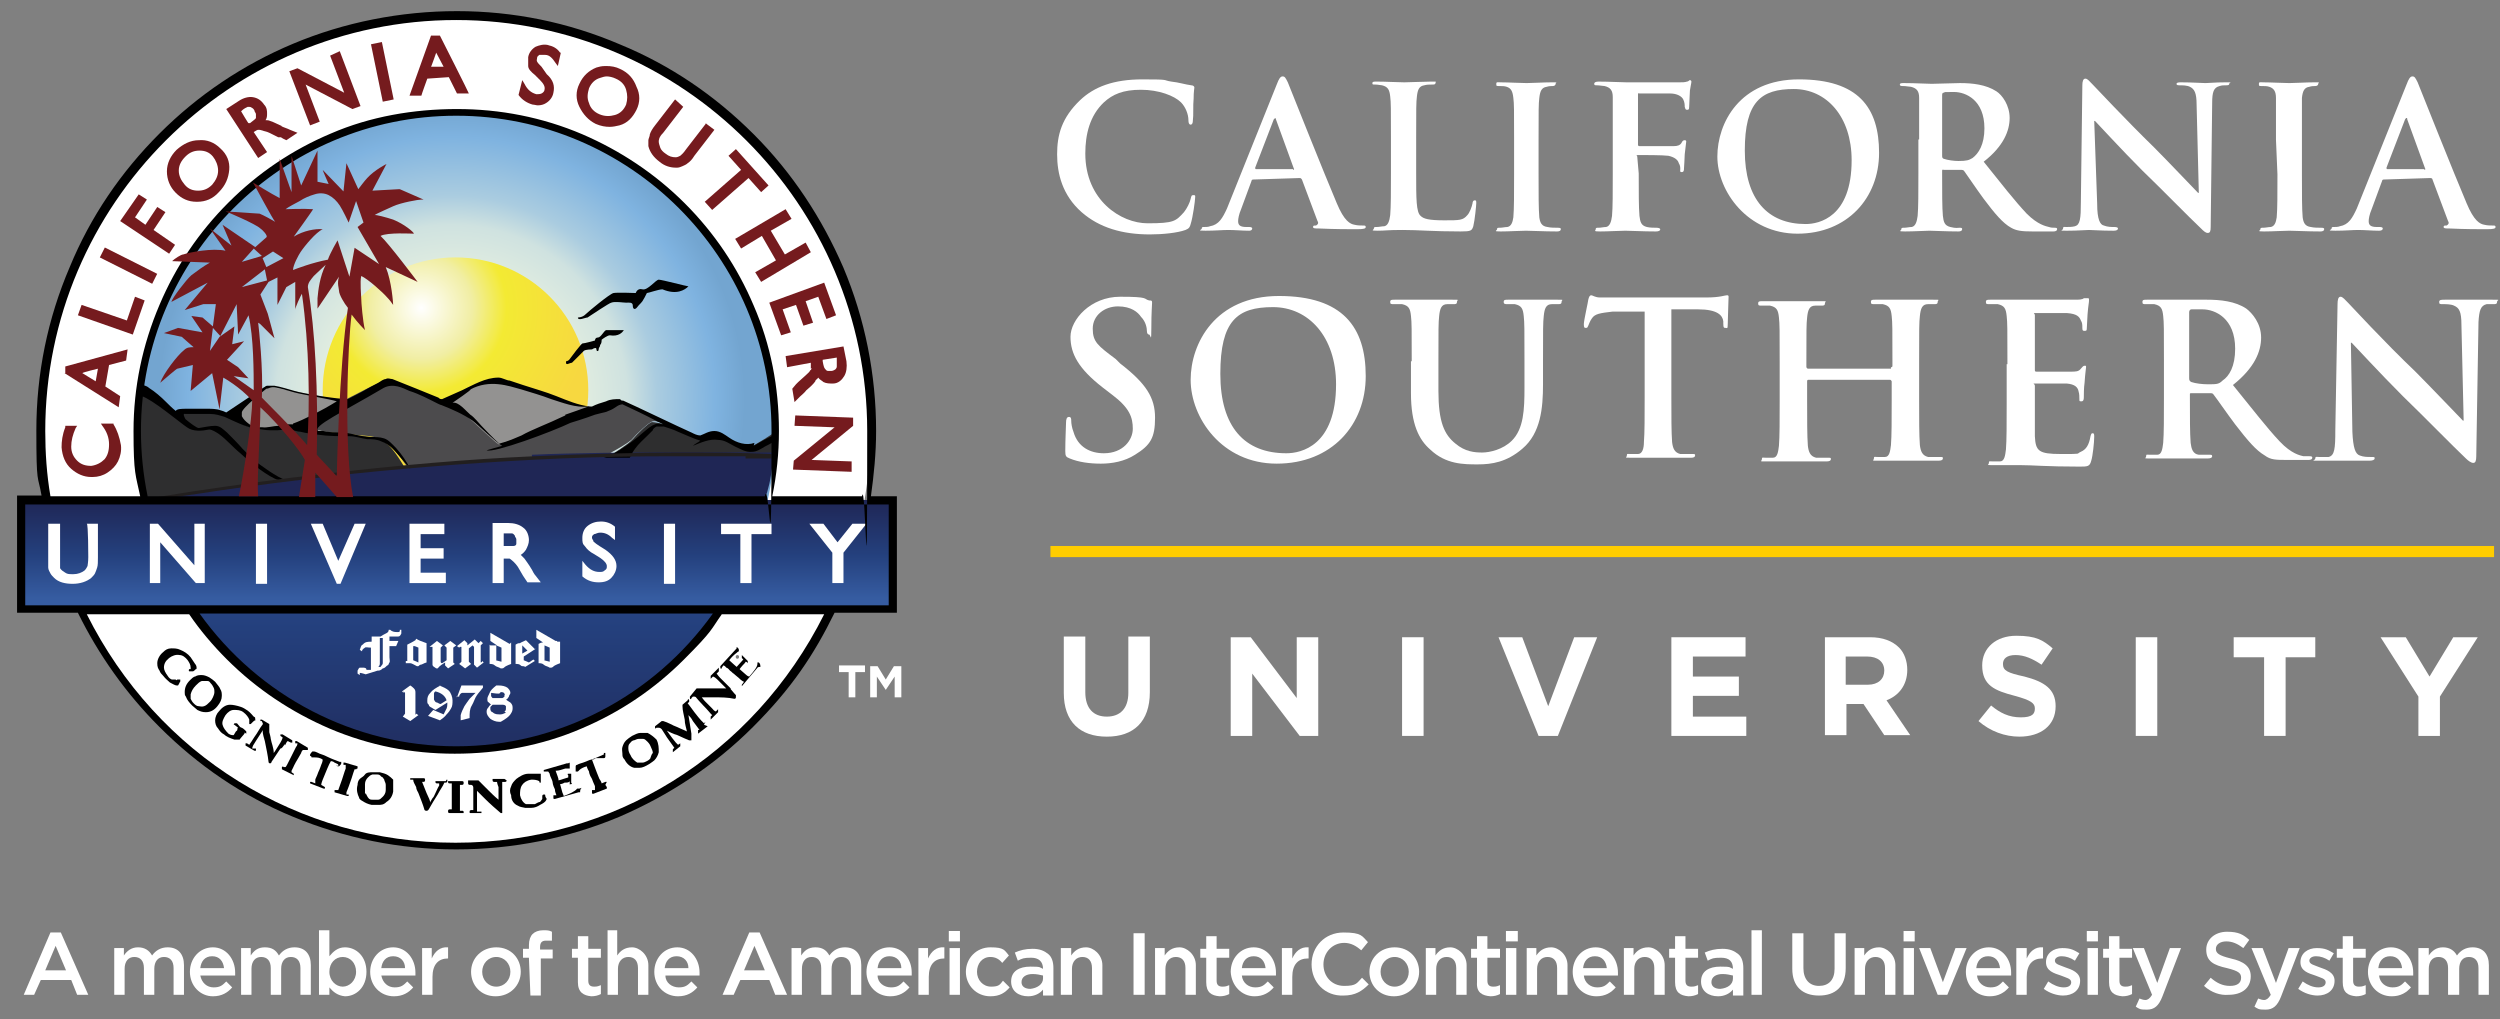 <?xml version="1.0" encoding="UTF-8"?>
<svg xmlns="http://www.w3.org/2000/svg" version="1.1" xmlns:xlink="http://www.w3.org/1999/xlink" viewBox="0 0 337 137.4">
  <rect x="0" y="0" width="337" height="137.4" fill="#808080" stroke="none"/>
  <defs>
    <style>
      .cls-1 {
        fill: #221f1f;
      }

      .cls-2 {
        fill: url(#linear-gradient-2);
      }

      .cls-3, .cls-4 {
        fill: #751b1e;
      }

      .cls-5, .cls-6 {
        fill: #fff;
      }

      .cls-6, .cls-7, .cls-4, .cls-8, .cls-9 {
        fill-rule: evenodd;
      }

      .cls-10 {
        fill: none;
      }

      .cls-11 {
        fill: #ffcd00;
      }

      .cls-12 {
        fill: url(#radial-gradient);
      }

      .cls-13 {
        fill: url(#radial-gradient-3);
      }

      .cls-7 {
        fill: #939291;
      }

      .cls-14 {
        fill: #2e2e2f;
      }

      .cls-15 {
        fill: url(#radial-gradient-2);
      }

      .cls-8 {
        fill: url(#linear-gradient);
      }

      .cls-9 {
        fill: #4c4b4d;
      }
    </style>
    <radialGradient id="radial-gradient" cx="60.9" cy="2934" fx="60.9" fy="2934" r="39.5" gradientTransform="translate(0 -2880)" gradientUnits="userSpaceOnUse">
      <stop offset="0" stop-color="#f3ea33"/>
      <stop offset=".2" stop-color="#f1ef88"/>
      <stop offset=".4" stop-color="#eff5e0"/>
      <stop offset=".4" stop-color="#e6f0e0"/>
      <stop offset=".6" stop-color="#cfe2e0"/>
      <stop offset=".7" stop-color="#aacce0"/>
      <stop offset=".9" stop-color="#7fb3e0"/>
      <stop offset="1" stop-color="#73a5d0"/>
    </radialGradient>
    <radialGradient id="radial-gradient-2" cx="56.8" cy="2921.5" fx="56.8" fy="2921.5" r="22.9" gradientTransform="translate(0 -2880)" gradientUnits="userSpaceOnUse">
      <stop offset="0" stop-color="#fff"/>
      <stop offset=".3" stop-color="#f1eea4"/>
      <stop offset=".5" stop-color="#f3ea33"/>
      <stop offset="1" stop-color="#f7d840"/>
    </radialGradient>
    <radialGradient id="radial-gradient-3" cx="73.6" cy="12027.3" fx="53" fy="12027.3" r="60.4" gradientTransform="translate(0 -1983.2) scale(1 .2)" gradientUnits="userSpaceOnUse">
      <stop offset="0" stop-color="#69b9dd"/>
      <stop offset=".2" stop-color="#5ab7de"/>
      <stop offset=".3" stop-color="#4c9ecd"/>
      <stop offset=".5" stop-color="#365ca1"/>
      <stop offset=".7" stop-color="#24407d"/>
      <stop offset="1" stop-color="#1f2655"/>
    </radialGradient>
    <linearGradient id="linear-gradient" x1="61.4" y1="2988.4" x2="61.4" y2="2940.8" gradientTransform="translate(0 -2880)" gradientUnits="userSpaceOnUse">
      <stop offset="0" stop-color="#1f2655"/>
      <stop offset=".5" stop-color="#24407d"/>
      <stop offset=".9" stop-color="#365ca1"/>
    </linearGradient>
    <linearGradient id="linear-gradient-2" x1="61.6" y1="2947.4" x2="61.6" y2="2962.1" gradientTransform="translate(0 -2880)" gradientUnits="userSpaceOnUse">
      <stop offset="0" stop-color="#1f2655"/>
      <stop offset=".5" stop-color="#24407d"/>
      <stop offset=".9" stop-color="#365ca1"/>
    </linearGradient>
  </defs>
  <!-- Generator: Adobe Illustrator 28.7.1, SVG Export Plug-In . SVG Version: 1.2.0 Build 142)  -->
  <g>
    <g id="a">
      <g>
        <rect class="cls-11" x="141.6" y="73.6" width="194.6" height="1.5"/>
        <g>
          <path class="cls-5" d="M145.8,28.6c-2.6-2.3-3.3-5.2-3.3-7.8s.6-4.9,3.1-7.3c1.9-1.8,4.5-2.8,8.4-2.8s2.6.1,3.9.3c1,.1,1.9.4,2.7.5.3,0,.4.2.4.3,0,.2-.1.5-.1,1.5-.1.9,0,2.3-.1,2.9,0,.4-.1.6-.3.6s-.3-.2-.3-.6c0-.8-.4-1.8-1-2.4-.9-.9-3-1.7-5.4-1.7s-3.8.6-5,1.7c-1.9,1.8-2.5,4.3-2.5,6.9,0,6.3,4.8,9.4,8.4,9.4s3.8-.3,4.9-1.5c.4-.5.8-1.3.9-1.8.1-.4.1-.5.4-.5s.2.2.2.4c0,.3-.3,2.6-.6,3.5-.1.4-.2.6-.7.8-1.1.4-3.1.6-4.8.6-3.7,0-6.8-.9-9.2-3h0Z"/>
          <path class="cls-5" d="M168.9,24.2c-.1,0-.2.1-.2.2l-1.4,3.8c-.3.7-.4,1.3-.4,1.6,0,.5.2.8,1.1.8h.4c.3,0,.4.1.4.2,0,.2-.2.3-.4.3-.9,0-2-.1-2.8-.1s-1.8.1-3.1.1-.5-.1-.5-.3.1-.2.3-.2.6,0,.8-.1c1.2-.2,1.7-1.1,2.3-2.4l6.7-16.7c.3-.8.5-1.1.8-1.1s.4.2.7.8c.6,1.5,4.9,12.3,6.6,16.3,1,2.4,1.8,2.8,2.4,2.9.4.1.8.1,1.1.1s.4,0,.4.2-.2.3-1.2.3-2.9,0-5.1-.1c-.5,0-.8,0-.8-.2s.1-.2.4-.2c.2-.1.4-.3.2-.6l-2.1-5.6c-.1-.1-.1-.2-.3-.2l-6.3.2h0ZM174.3,22.9c.1,0,.2-.1.1-.2l-2.4-6.6c0-.1-.1-.2-.1-.2,0,0-.1.1-.2.2l-2.5,6.5c0,.1,0,.2.1.2h5Z"/>
          <path class="cls-5" d="M190.9,23.4c0,3.4,0,5.2.6,5.7.4.4,1.1.6,3.2.6s2.5,0,3.1-.7c.3-.3.6-1.1.7-1.6,0-.2.1-.4.3-.4s.2.1.2.4-.2,2.3-.4,3.1c-.2.6-.3.7-1.7.7-3.8,0-5.6-.2-7.8-.2s-2.3.1-3.4.1-.5-.1-.5-.3.1-.2.4-.2.7-.1,1-.1c.5-.1.7-.7.8-1.5.1-1.1.1-3.2.1-5.7v-4.7c0-4,0-4.8-.1-5.6-.1-.9-.3-1.3-1.1-1.5-.2,0-.5-.1-.9-.1s-.4,0-.4-.2.2-.2.6-.2c1.2,0,2.9.1,3.7.1s2.6-.1,3.6-.1.6,0,.6.2-.2.2-.5.2-.7,0-1,.1c-.7.1-.9.6-1,1.5-.1.8-.1,1.6-.1,5.6v4.8h0Z"/>
          <path class="cls-5" d="M204.1,18.8c0-4,0-4.8-.1-5.6-.1-.9-.3-1.3-.9-1.5-.3-.1-.6-.1-1-.1s-.4,0-.4-.3.2-.2.6-.2c1,0,2.7.1,3.5.1s2.2-.1,3.3-.1.6,0,.6.2-.2.3-.4.3-.5,0-.8.1c-.7.1-.9.6-1,1.5-.1.8-.1,1.6-.1,5.6v4.7c0,2.6,0,4.7.1,5.8.1.7.3,1.2,1.1,1.3.4.1,1,.1,1.4.1s.4.1.4.2c0,.2-.2.3-.5.3-1.8,0-3.4-.1-4.2-.1s-2.3.1-3.4.1-.5-.1-.5-.3.1-.2.4-.2.7-.1,1-.1c.5-.1.7-.6.8-1.3.1-1.1.1-3.2.1-5.8v-4.7h0Z"/>
          <path class="cls-5" d="M220.9,23.4c0,2.6,0,4.5.1,5.7.1.8.2,1.3,1,1.5.4.1,1,.1,1.3.1s.5.1.5.2c0,.2-.2.3-.6.3-1.7,0-3.4-.1-4.1-.1s-2.4.1-3.4.1-.6-.1-.6-.3.1-.2.4-.2.7-.1,1-.1c.5-.1.7-.7.8-1.5.1-1.1.1-3.1.1-5.7v-10.3c0-.9-.3-1.3-1.1-1.5-.2,0-.7-.1-1-.1s-.4,0-.4-.2.2-.3.6-.3c1.4,0,3.1.1,3.8.1h7c.5,0,.8,0,1.1-.1.2,0,.3-.2.4-.2s.2.1.2.2c0,.2-.1.5-.2,1.2,0,.3-.1,1.8-.1,2.2s-.1.4-.3.4-.2-.1-.3-.4c0-.2,0-.6-.2-1s-.8-.8-1.8-.8h-4.1c-.2-.1-.2,0-.2.3v6.6q0,.2.2.2h4.6c.5,0,.9-.1,1.1-.5.1-.2.2-.3.4-.3s.2.1.2.2-.1.8-.2,1.7c0,.5-.1,1.8-.1,1.9,0,.2,0,.5-.3.5s-.2-.2-.2-.4,0-.5-.2-.8c-.1-.4-.5-.8-1.4-1-.7-.1-3.5-.1-4-.1s-.2.1-.2.2l.2,2.3h0Z"/>
          <path class="cls-5" d="M231.5,21.1c0-4.5,3-10.4,11-10.4s10.8,3.8,10.8,9.9-4.3,10.9-11,10.9-10.8-5.7-10.8-10.4ZM249.6,21.6c0-5.9-3.4-9.6-7.8-9.6s-6.6,1.7-6.6,8.3,3.1,9.9,8.2,9.9c1.8,0,6.2-.9,6.2-8.6h0Z"/>
          <path class="cls-5" d="M258.7,18.8v-5.6c0-.9-.3-1.3-1.1-1.5-.2,0-.7-.1-1-.1s-.5,0-.5-.2.2-.2.6-.2c1.4,0,3.1.1,3.7.1.9,0,2.9-.1,3.8-.1,1.7,0,3.5.2,4.9,1.1.8.5,1.8,1.9,1.8,3.6s-.8,3.8-3.5,5.9c2.4,3,4.2,5.3,5.8,7,1.5,1.5,2.6,1.7,3,1.8.3.1.5.1.8.1s.3.1.3.2c0,.2-.2.3-.5.3h-2.8c-1.5,0-2.2-.1-2.9-.5-1.1-.6-2.2-1.9-3.7-3.9-1.1-1.5-2.3-3.3-2.6-3.7-.1-.2-.3-.2-.5-.2h-2.3c-.1-.1-.2,0-.2.1v.4c0,2.5,0,4.6.1,5.7.1.8.2,1.3,1,1.5s1,.1,1.3.1.3.1.3.2c0,.2-.2.3-.5.3-1.5,0-3.5-.1-3.9-.1s-2.2.1-3.3.1-.5-.1-.5-.3.1-.2.4-.2.7-.1,1-.1c.5-.1.7-.7.8-1.5.1-1.1.1-3.2.1-5.7v-4.6h.1ZM261.8,20.9c0,.3,0,.4.2.5.6.2,1.4.3,2,.3,1.1,0,1.4-.1,1.9-.4.8-.6,1.6-1.8,1.6-4,0-3.8-2.5-4.9-4.1-4.9s-1.1,0-1.4.1c-.2,0-.2.2-.2.4v8h0Z"/>
          <path class="cls-5" d="M282.7,27.5c0,2.1.4,2.8.9,2.9.5.2,1,.2,1.4.2s.5.1.5.2c0,.2-.2.3-.6.3-1.7,0-2.8-.1-3.3-.1s-1.5.1-2.9.1-.6,0-.6-.3.2-.2.4-.2c.4,0,.8,0,1.2-.1.7-.2.8-1,.8-3.3l.2-15.7c0-.5.1-.9.4-.9s.5.3,1,.8c.3.3,4.4,4.7,8.3,8.5,1.8,1.8,5.4,5.6,5.9,6.1h.1l-.3-11.9c0-1.6-.3-2.1-.9-2.4-.4-.2-1-.2-1.4-.2s-.4-.1-.4-.2c0-.2.3-.2.7-.2,1.4,0,2.7.1,3.2.1s1.3-.1,2.6-.1.6,0,.6.2-.2.2-.5.2-.5,0-.8.1c-.8.2-1,.8-1,2.3l-.2,16.7c0,.6-.1.8-.4.8s-.6-.3-.9-.6c-1.7-1.6-5.1-5.1-7.9-7.8-2.9-2.9-5.9-6.2-6.4-6.7h-.1l.4,11.2h0Z"/>
          <path class="cls-5" d="M306.8,18.8v-5.6c0-.9-.3-1.3-.9-1.5-.3-.1-.6-.1-1-.1s-.4,0-.4-.3.2-.2.6-.2c1,0,2.7.1,3.5.1s2.2-.1,3.3-.1.6,0,.6.2-.2.3-.4.3-.5,0-.8.1c-.7.1-.9.6-1,1.5v10.3c0,2.6,0,4.7.1,5.8.1.7.3,1.2,1.1,1.3.4.1,1,.1,1.4.1s.4.1.4.2c0,.2-.2.3-.5.3-1.8,0-3.4-.1-4.2-.1s-2.3.1-3.4.1-.5-.1-.5-.3.1-.2.4-.2.7-.1,1-.1c.5-.1.7-.6.8-1.3.1-1.1.1-3.2.1-5.8l-.2-4.7h0Z"/>
          <path class="cls-5" d="M321.3,24.2c-.1,0-.2.1-.2.2l-1.4,3.8c-.3.7-.4,1.3-.4,1.6,0,.5.2.8,1.1.8h.4c.3,0,.4.1.4.2,0,.2-.2.3-.5.3-.9,0-2-.1-2.8-.1s-1.8.1-3.1.1-.5-.1-.5-.3.1-.2.3-.2.6,0,.8-.1c1.2-.2,1.7-1.1,2.3-2.4l6.7-16.7c.3-.8.5-1.1.8-1.1s.4.2.7.8c.6,1.5,4.9,12.3,6.6,16.3,1,2.4,1.8,2.8,2.4,2.9.4.1.8.1,1.1.1s.4,0,.4.2-.2.3-1.2.3-2.9,0-5-.1c-.5,0-.8,0-.8-.2s.1-.2.4-.2c.2-.1.4-.3.2-.6l-2.1-5.6c0-.1-.1-.2-.3-.2l-6.3.2h0ZM326.8,22.9c.1,0,.2-.1.1-.2l-2.4-6.6c0-.1,0-.2-.1-.2s-.1.1-.2.2l-2.5,6.5c0,.1,0,.2.1.2h5Z"/>
          <path class="cls-5" d="M144.2,61.8c-.5-.2-.6-.3-.6-1,0-1.6.1-3.3.1-3.8s.1-.8.4-.8.3.3.3.5c0,.4.1,1,.3,1.5.6,2.1,2.3,2.9,4.1,2.9,2.6,0,3.9-1.8,3.9-3.3s-.4-2.8-2.8-4.6l-1.3-1c-3.2-2.5-4.3-4.5-4.3-6.8s2.7-5.4,6.7-5.4,3.1.3,3.9.5c.3,0,.4,0,.4.3,0,.4-.1,1.2-.1,3.4s-.1.9-.3.9-.3-.2-.3-.5-.1-1.2-.8-1.9c-.4-.6-1.3-1.4-3.1-1.4s-3.4,1.2-3.4,3,.7,2.3,3.1,4.1l.6.6c3.5,2.7,4.7,4.6,4.7,7.3s-.6,3.7-2.7,5c-1.4.9-3.1,1.2-4.6,1.2s-3-.2-4.2-.7h0Z"/>
          <path class="cls-5" d="M160.5,51.2c0-4.9,3.3-11.3,11.9-11.3s11.7,4.2,11.7,10.8-4.6,11.8-12,11.8-11.6-6.2-11.6-11.3h0ZM180.1,51.8c0-6.4-3.7-10.4-8.5-10.4s-7.1,1.8-7.1,9,3.3,10.7,8.9,10.7c2,0,6.7-1,6.7-9.3h0Z"/>
          <path class="cls-5" d="M190.3,48.7c0-4.4,0-5.2-.1-6.1-.1-1-.3-1.4-1.2-1.6-.2,0-.7,0-1.1,0s-.5,0-.5-.3.2-.3.6-.3c1.5,0,3.4,0,4.2,0s2.5,0,3.6,0,.6,0,.6.3-.2.3-.5.3-.5,0-.8,0c-.8,0-1,.6-1.1,1.6-.1.9-.1,1.7-.1,6.1v4c0,4.2.8,5.9,2.3,7.1,1.3,1.1,2.6,1.2,3.6,1.2s2.8-.4,4-1.6c1.6-1.6,1.7-4.2,1.7-7.1v-3.6c0-4.4,0-5.2-.1-6.1-.1-1-.3-1.4-1.2-1.6-.2,0-.7,0-1,0s-.5,0-.5-.3.2-.3.6-.3c1.5,0,3.3,0,3.3,0,.4,0,2.2,0,3.3,0s.6,0,.6.3-.2.3-.5.3-.5,0-.8,0c-.8,0-1,.6-1.1,1.6-.1.9-.1,1.7-.1,6.1v3.1c0,3.2-.3,6.6-2.8,8.7-2.1,1.8-4.1,2.1-6,2.1s-4.3,0-6.4-2c-1.5-1.3-2.6-3.4-2.6-7.6v-4.3h.1Z"/>
          <path class="cls-5" d="M221.7,42h-4.3c-1.7.2-2.4.3-2.8.9-.3.4-.4.8-.5,1s-.1.3-.3.3-.3,0-.3-.5.6-3.1.6-3.3c.1-.4.2-.6.4-.6s.5.3,1.2.3c.8,0,1.9,0,2.9,0h11.4c1.9,0,2.5-.3,2.8-.3s.2.2.2.6c0,.6-.1,2.6-.1,3.3s-.1.5-.3.5-.3,0-.3-.6v-.3c-.1-.8-.8-1.6-3.4-1.6h-3.6c0,0,0,11.7,0,11.7,0,2.7,0,4.9.1,6.2.1.8.3,1.4,1.1,1.6.4,0,1,0,1.5,0s.5,0,.5.2c0,.2-.2.3-.5.3-1.9,0-3.7,0-4.5,0s-2.5,0-3.6,0-.6,0-.6-.3.1-.2.5-.2.8,0,1,0c.6,0,.8-.8.8-1.6.1-1.2.1-3.5.1-6.1v-11.6h0Z"/>
          <path class="cls-5" d="M254.9,49.5c.1,0,.2,0,.2-.2v-.6c0-4.4,0-5.2-.1-6.1-.1-1-.3-1.4-1.2-1.6-.2,0-.7,0-1.1,0s-.5,0-.5-.3.2-.3.6-.3c1.6,0,3.4,0,4.2,0s2.5,0,3.6,0,.6,0,.6.3-.2.3-.5.3-.5,0-.8,0c-.8,0-1,.6-1.1,1.6-.1.9-.1,1.7-.1,6.1v5.1c0,2.7,0,4.9.1,6.2.1.8.3,1.4,1.1,1.6.4,0,1,0,1.5,0s.5,0,.5.2c0,.2-.2.3-.6.3-1.9,0-3.7,0-4.5,0s-2.5,0-3.6,0-.6,0-.6-.3.1-.2.5-.2.8,0,1,0c.6,0,.7-.8.8-1.6.1-1.2.1-3.5.1-6.1v-2.5c0,0-.1-.2-.2-.2h-11c-.1,0-.2,0-.2.2v2.5c0,2.7,0,4.9.1,6.2.1.8.3,1.4,1.1,1.6.4,0,1,0,1.5,0s.5,0,.5.2c0,.2-.2.3-.6.3-1.9,0-3.7,0-4.5,0s-2.5,0-3.6,0-.6,0-.6-.3.1-.2.5-.2.8,0,1,0c.6,0,.7-.8.8-1.6.1-1.2.1-3.5.1-6.1v-5.1c0-4.4,0-5.2-.1-6.1-.1-1-.3-1.4-1.2-1.6-.2,0-.7,0-1.1,0s-.5,0-.5-.3.2-.3.6-.3c1.6,0,3.4,0,4.2,0s2.5,0,3.6,0,.6,0,.6.3-.2.3-.5.3-.5,0-.8,0c-.8,0-1,.6-1.1,1.6-.1.9-.1,1.7-.1,6.1v.6c0,0,.1.2.2.2h11.2v-.2Z"/>
          <path class="cls-5" d="M270.6,48.7c0-4.4,0-5.2-.1-6.1-.1-1-.3-1.4-1.2-1.6-.2,0-.7,0-1.1,0s-.5,0-.5-.3.2-.3.6-.3c1.5,0,3.4,0,4.2,0h7.2c.5,0,1,0,1.2-.2.1,0,.3,0,.5,0s.2,0,.2.3-.1.6-.2,1.9c0,.3-.1,1.6-.1,1.9s-.1.3-.3.3-.3,0-.3-.4,0-.7-.2-1c-.2-.5-.5-.9-1.9-1-.5,0-3.5,0-4.1,0s-.2,0-.2.3v7.3c0,.2,0,.3.2.3.6,0,4,0,4.6,0,.7,0,1.1,0,1.4-.4.2-.2.3-.4.5-.4s.2,0,.2.2-.1.6-.2,2.1c-.1.6-.1,1.7-.1,1.9s0,.6-.3.6-.3,0-.3-.3c0-.3,0-.7-.1-1-.1-.6-.5-1-1.6-1.1-.5,0-3.4,0-4.1,0s-.2,0-.2.3v6.8c.1,2,.5,2.4,3.5,2.4s2,0,2.7-.3,1.1-.9,1.3-2.1c.1-.3.1-.4.3-.4s.2.2.2.5c0,.7-.2,2.6-.4,3.2-.2.8-.5.8-1.6.8-4.4,0-6.3-.2-8-.2s-2.5,0-3.6,0-.6,0-.6-.3.1-.2.5-.2.8,0,1,0c.6,0,.7-.8.8-1.6.1-1.2.1-3.5.1-6.1v-5.4h.1Z"/>
          <path class="cls-5" d="M291.7,48.7c0-4.4,0-5.2-.1-6.1-.1-1-.3-1.4-1.2-1.6-.2,0-.7,0-1.1,0s-.5,0-.5-.3.2-.3.6-.3c1.5,0,3.4,0,4,0,1,0,3.2,0,4.1,0,1.8,0,3.8.2,5.3,1.2.8.6,2,2,2,3.9s-.9,4.1-3.8,6.4c2.6,3.2,4.6,5.8,6.3,7.6,1.6,1.7,2.8,1.9,3.2,2,.3,0,.6,0,.8,0s.4,0,.4.2c0,.2-.2.3-.5.3h-2.8c-1.6,0-2.3,0-3.1-.6-1.2-.7-2.3-2-4-4.2-1.2-1.6-2.5-3.5-2.9-4-.1-.2-.3-.2-.5-.2h-2.5c-.1,0-.2,0-.2.1v.4c0,2.7,0,4.9.1,6.2.1.8.3,1.5,1.1,1.6.4,0,1.1,0,1.4,0s.4,0,.4.2c0,.2-.2.3-.6.3-1.7,0-3.8,0-4.2,0s-2.4,0-3.5,0-.6,0-.6-.3.1-.2.5-.2.8,0,1,0c.6,0,.7-.8.8-1.6.1-1.2.1-3.5.1-6.1v-4.9h0ZM295.1,51c0,.3.1.4.3.5.6.2,1.5.3,2.2.3,1.2,0,1.5,0,2-.5.9-.6,1.7-1.9,1.7-4.3,0-4.1-2.7-5.3-4.4-5.3s-1.2,0-1.5,0c-.2,0-.3.2-.3.4v8.8h0Z"/>
          <path class="cls-5" d="M317.1,58.2c.1,2.2.4,3,1,3.2.5.2,1,.2,1.5.2s.5,0,.5.2c0,.2-.3.3-.7.3-1.9,0-3,0-3.6,0s-1.6,0-3.1,0-.6,0-.6-.3.2-.2.5-.2.9,0,1.3,0c.8-.2.9-1.1.9-3.6l.3-17c0-.6.1-1,.4-1s.6.4,1.1.9c.4.4,4.7,5.1,9,9.2,2,2,5.9,6.1,6.4,6.6h.1l-.3-12.9c0-1.8-.3-2.3-1-2.6-.4-.2-1.1-.2-1.5-.2s-.5,0-.5-.3.3-.3.8-.3c1.5,0,2.9,0,3.5,0s1.4,0,2.8,0,.7,0,.7.3-.2.3-.5.3-.5,0-.9,0c-.8.2-1,.8-1.1,2.4l-.3,18.1c0,.6-.1.9-.4.9s-.7-.3-1-.6c-1.8-1.7-5.5-5.5-8.5-8.4-3.1-3.1-6.4-6.7-6.9-7.2h-.1l.2,12h0Z"/>
        </g>
        <g>
          <path class="cls-5" d="M143.4,93.4v-7.6h2.9v7.5c0,2.2,1.1,3.3,2.9,3.3s2.9-1.1,2.9-3.2v-7.6h2.9v7.5c0,4-2.2,6-5.8,6s-5.8-2-5.8-5.9h0Z"/>
          <path class="cls-5" d="M165.9,85.9h2.7l6.2,8.2v-8.2h2.9v13.3h-2.5l-6.4-8.4v8.4h-2.9v-13.3h0Z"/>
          <path class="cls-5" d="M189,85.9h2.9v13.3h-2.9v-13.3Z"/>
          <path class="cls-5" d="M202,85.9h3.2l3.5,9.3,3.5-9.3h3.1l-5.3,13.3h-2.6l-5.4-13.3Z"/>
          <path class="cls-5" d="M225.3,85.9h10v2.6h-7.1v2.7h6.2v2.6h-6.2v2.8h7.2v2.6h-10.1v-13.3h0Z"/>
          <path class="cls-5" d="M246,85.9h6.1c1.7,0,3,.5,3.9,1.4.7.7,1.1,1.8,1.1,3h0c0,2.1-1.2,3.5-2.8,4.1l3.2,4.7h-3.5l-2.8-4.2h-2.3v4.2h-2.9v-13.2h0ZM251.8,92.3c1.4,0,2.2-.8,2.2-1.9h0c0-1.2-.9-1.9-2.3-1.9h-2.9v3.8h3Z"/>
          <path class="cls-5" d="M266.7,97.2l1.7-2.1c1.2,1,2.4,1.6,4,1.6s1.9-.5,1.9-1.2h0c0-.7-.5-1.1-2.7-1.7-2.7-.7-4.4-1.4-4.4-4.1h0c0-2.4,1.9-4,4.6-4s3.6.6,4.9,1.7l-1.5,2.2c-1.2-.8-2.3-1.3-3.5-1.3s-1.7.5-1.7,1.2h0c0,.9.6,1.2,2.9,1.7,2.7.7,4.2,1.7,4.2,4h0c0,2.6-2,4.1-4.9,4.1-1.9,0-3.9-.7-5.5-2.1h0Z"/>
          <path class="cls-5" d="M287.9,85.9h2.9v13.3h-2.9v-13.3Z"/>
          <path class="cls-5" d="M305.1,88.6h-4v-2.7h11v2.7h-4v10.6h-2.9v-10.6h-.1Z"/>
          <path class="cls-5" d="M326,93.9l-5.1-8h3.4l3.2,5.3,3.2-5.3h3.3l-5.1,8v5.3h-2.9v-5.3h0Z"/>
        </g>
      </g>
      <g>
        <path class="cls-5" d="M6.8,125.7h1.4l3.7,8.4h-1.5l-.8-2h-4.1l-.9,2h-1.4l3.6-8.4ZM8.9,130.8l-1.4-3.3-1.4,3.3h2.8Z"/>
        <path class="cls-5" d="M15.3,127.8h1.4v1c.4-.6,1-1.1,1.9-1.1s1.5.4,1.9,1.1c.5-.7,1.2-1.1,2.1-1.1,1.4,0,2.2.9,2.2,2.4v4h-1.4v-3.6c0-1-.5-1.5-1.3-1.5s-1.3.6-1.3,1.6v3.5h-1.4v-3.6c0-1-.5-1.5-1.3-1.5s-1.3.6-1.3,1.6v3.5h-1.4v-6.3h-.1Z"/>
        <path class="cls-5" d="M25.6,131h0c0-1.8,1.3-3.3,3.1-3.3s3,1.6,3,3.4v.4h-4.7c.2,1,.9,1.6,1.8,1.6s1.2-.3,1.7-.8l.8.8c-.6.7-1.4,1.2-2.6,1.2-1.7,0-3.1-1.4-3.1-3.3h0ZM30.2,130.5c-.1-.9-.6-1.6-1.6-1.6s-1.5.7-1.6,1.6h3.2Z"/>
        <path class="cls-5" d="M32.4,127.8h1.4v1c.4-.6.9-1.1,1.9-1.1s1.5.4,1.9,1.1c.5-.7,1.2-1.1,2.1-1.1,1.4,0,2.2.9,2.2,2.4v4h-1.4v-3.6c0-1-.5-1.5-1.3-1.5s-1.3.6-1.3,1.6v3.5h-1.4v-3.6c0-1-.5-1.5-1.3-1.5s-1.3.6-1.3,1.6v3.5h-1.4v-6.3h-.1Z"/>
        <path class="cls-5" d="M44.4,133.1v1h-1.4v-8.7h1.4v3.5c.5-.6,1.1-1.2,2.1-1.2,1.5,0,2.9,1.2,2.9,3.3h0c0,2.1-1.4,3.3-2.9,3.3-1-.1-1.6-.6-2.1-1.2h0ZM48,131h0c0-1.2-.8-2-1.8-2s-1.8.8-1.8,2h0c0,1.2.9,2,1.8,2s1.8-.8,1.8-2Z"/>
        <path class="cls-5" d="M49.9,131h0c0-1.8,1.3-3.3,3.1-3.3s3,1.6,3,3.4v.4h-4.6c.2,1,.9,1.6,1.8,1.6s1.2-.3,1.7-.8l.8.8c-.6.7-1.4,1.2-2.6,1.2-1.8,0-3.2-1.4-3.2-3.3h0ZM54.6,130.5c0-.9-.6-1.6-1.6-1.6s-1.5.7-1.6,1.6h3.2Z"/>
        <path class="cls-5" d="M56.8,127.8h1.4v1.4c.4-.9,1.1-1.6,2.2-1.5v1.5h0c-1.3,0-2.1.8-2.1,2.5v2.4h-1.4s0-6.3,0-6.3Z"/>
        <path class="cls-5" d="M63.5,131h0c0-1.8,1.4-3.3,3.4-3.3s3.3,1.5,3.3,3.3h0c0,1.8-1.4,3.3-3.4,3.3s-3.3-1.5-3.3-3.3ZM68.8,131h0c0-1.1-.8-2-1.9-2s-1.9.9-1.9,2h0c0,1.1.8,2,1.9,2s1.9-.9,1.9-2h0Z"/>
        <path class="cls-5" d="M71.3,129.1h-.8v-1.2h.8v-.5c0-.7.2-1.2.5-1.5s.8-.5,1.4-.5.8,0,1.2.2v1.2c-.3,0-.5,0-.8,0-.6,0-.8.3-.8.9v.3h1.7v1.2h-1.6v5h-1.4l-.2-5h0Z"/>
        <path class="cls-5" d="M77.9,132.4v-3.3h-.8v-1.2h.8v-1.7h1.4v1.7h1.7v1.2h-1.7v3.1c0,.6.3.8.8.8s.6-.1.9-.2v1.2c-.4.2-.8.3-1.3.3-1-.1-1.8-.5-1.8-1.9h0Z"/>
        <path class="cls-5" d="M81.8,125.4h1.4v3.4c.4-.6,1-1.1,2-1.1s2.2,1,2.2,2.4v4h-1.4v-3.6c0-1-.5-1.5-1.3-1.5s-1.4.6-1.4,1.6v3.5h-1.4v-8.7h0Z"/>
        <path class="cls-5" d="M88.2,131h0c0-1.8,1.3-3.3,3.1-3.3s3,1.6,3,3.4v.4h-4.6c0,1,.9,1.6,1.8,1.6s1.2-.3,1.7-.8l.8.8c-.6.7-1.4,1.2-2.6,1.2-1.8,0-3.2-1.4-3.2-3.3h0ZM92.8,130.5c0-.9-.6-1.6-1.6-1.6s-1.5.7-1.6,1.6h3.2Z"/>
        <path class="cls-5" d="M101,125.7h1.4l3.7,8.4h-1.6l-.8-2h-3.9l-.9,2h-1.5l3.6-8.4h0ZM103.1,130.8l-1.4-3.3-1.4,3.3h2.8Z"/>
        <path class="cls-5" d="M106.6,127.8h1.4v1c.4-.6.9-1.1,1.9-1.1s1.5.4,1.9,1.1c.5-.7,1.2-1.1,2.1-1.1,1.4,0,2.2.9,2.2,2.4v4h-1.4v-3.6c0-1-.5-1.5-1.3-1.5s-1.3.6-1.3,1.6v3.5h-1.4v-3.6c0-1-.5-1.5-1.3-1.5s-1.3.6-1.3,1.6v3.5h-1.4v-6.3h0Z"/>
        <path class="cls-5" d="M116.8,131h0c0-1.8,1.3-3.3,3.1-3.3s3,1.6,3,3.4v.4h-4.6c0,1,.9,1.6,1.8,1.6s1.2-.3,1.7-.8l.8.8c-.6.7-1.4,1.2-2.6,1.2-1.8,0-3.2-1.4-3.2-3.3h0ZM121.5,130.5c0-.9-.6-1.6-1.6-1.6s-1.5.7-1.6,1.6h3.2Z"/>
        <path class="cls-5" d="M123.7,127.8h1.4v1.4c.4-.9,1.1-1.6,2.2-1.5v1.5h0c-1.3,0-2.1.8-2.1,2.5v2.4h-1.4v-6.3Z"/>
        <path class="cls-5" d="M127.9,125.5h1.5v1.4h-1.5s0-1.4,0-1.4ZM128,127.8h1.4v6.3h-1.4v-6.3Z"/>
        <path class="cls-5" d="M130.2,131h0c0-1.8,1.4-3.3,3.3-3.3s1.9.4,2.5,1.1l-.9,1c-.4-.5-.9-.8-1.6-.8-1.1,0-1.8.9-1.8,2h0c0,1.1.8,2,1.9,2s1.2-.3,1.6-.8l.9.9c-.6.7-1.3,1.2-2.6,1.2-1.9,0-3.3-1.5-3.3-3.3h0Z"/>
        <path class="cls-5" d="M136.3,132.3h0c0-1.4,1.1-2,2.6-2s1.2.1,1.7.3h0c0-1-.6-1.5-1.6-1.5s-1.2.1-1.8.4l-.4-1.1c.7-.3,1.4-.5,2.4-.5s1.6.3,2.1.7.7,1.1.7,1.9v3.7h-1.4v-.8c-.4.5-1.1.9-2,.9-1.3,0-2.3-.7-2.3-2h0ZM140.6,131.9v-.4c-.4-.1-.9-.2-1.4-.2-.9,0-1.5.4-1.5,1.1h0c0,.6.5.9,1.2.9.9-.1,1.7-.6,1.7-1.4h0Z"/>
        <path class="cls-5" d="M143,127.8h1.4v1c.4-.6,1-1.1,2-1.1s2.2,1,2.2,2.4v4h-1.4v-3.6c0-1-.5-1.5-1.3-1.5s-1.4.6-1.4,1.6v3.5h-1.5v-6.3h0Z"/>
        <path class="cls-5" d="M152.8,125.8h1.5v8.3h-1.5v-8.3h0Z"/>
        <path class="cls-5" d="M155.6,127.8h1.4v1c.4-.6,1-1.1,2-1.1s2.2,1,2.2,2.4v4h-1.4v-3.6c0-1-.5-1.5-1.3-1.5s-1.4.6-1.4,1.6v3.5h-1.4v-6.3h-.1Z"/>
        <path class="cls-5" d="M162.6,132.4v-3.3h-.8v-1.2h.8v-1.7h1.4v1.7h1.7v1.2h-1.7v3.1c0,.6.3.8.8.8s.6-.1.9-.2v1.2c-.4.2-.8.3-1.3.3-1.1-.1-1.8-.5-1.8-1.9h0Z"/>
        <path class="cls-5" d="M165.9,131h0c0-1.8,1.3-3.3,3.1-3.3s3,1.6,3,3.4v.4h-4.6c.1,1,.9,1.6,1.8,1.6s1.2-.3,1.7-.8l.8.8c-.6.7-1.4,1.2-2.6,1.2-1.7,0-3.1-1.4-3.2-3.3h0ZM170.6,130.5c-.1-.9-.6-1.6-1.6-1.6s-1.5.7-1.6,1.6h3.2Z"/>
        <path class="cls-5" d="M172.8,127.8h1.4v1.4c.4-.9,1.1-1.6,2.2-1.5v1.5h-.1c-1.3,0-2.1.8-2.1,2.5v2.4h-1.4v-6.3h0Z"/>
        <path class="cls-5" d="M176.8,130h0c0-2.4,1.8-4.3,4.3-4.3s2.5.5,3.3,1.3l-.9,1.1c-.7-.6-1.4-1-2.3-1-1.6,0-2.8,1.3-2.8,2.9h0c0,1.6,1.1,2.9,2.8,2.9s1.7-.4,2.4-1.1l.9.9c-.9.9-1.8,1.5-3.4,1.5-2.5.1-4.3-1.8-4.3-4.2h0Z"/>
        <path class="cls-5" d="M184.6,131h0c0-1.8,1.4-3.3,3.4-3.3s3.3,1.5,3.3,3.3h0c0,1.8-1.4,3.3-3.4,3.3s-3.3-1.5-3.3-3.3ZM189.9,131h0c0-1.1-.8-2-1.9-2s-1.9.9-1.9,2h0c0,1.1.8,2,1.9,2s1.9-.9,1.9-2h0Z"/>
        <path class="cls-5" d="M192.1,127.8h1.4v1c.4-.6,1-1.1,2-1.1s2.2,1,2.2,2.4v4h-1.4v-3.6c0-1-.5-1.5-1.3-1.5s-1.4.6-1.4,1.6v3.5h-1.4v-6.3h-.1Z"/>
        <path class="cls-5" d="M199.1,132.4v-3.3h-.8v-1.2h.8v-1.7h1.4v1.7h1.7v1.2h-1.7v3.1c0,.6.3.8.8.8s.6-.1.9-.2v1.2c-.4.2-.8.3-1.3.3-1.1-.1-1.9-.5-1.8-1.9h0Z"/>
        <path class="cls-5" d="M203,125.5h1.6v1.4h-1.6v-1.4ZM203,127.8h1.4v6.3h-1.4v-6.3Z"/>
        <path class="cls-5" d="M205.7,127.8h1.4v1c.4-.6,1-1.1,2-1.1s2.2,1,2.2,2.4v4h-1.4v-3.6c0-1-.5-1.5-1.3-1.5s-1.4.6-1.4,1.6v3.5h-1.4v-6.3h-.1Z"/>
        <path class="cls-5" d="M212,131h0c0-1.8,1.3-3.3,3.1-3.3s3,1.6,3,3.4v.4h-4.6c.1,1,.9,1.6,1.8,1.6s1.2-.3,1.7-.8l.8.8c-.6.7-1.4,1.2-2.6,1.2-1.8,0-3.2-1.4-3.2-3.3h0ZM216.6,130.5c-.1-.9-.6-1.6-1.6-1.6s-1.5.7-1.6,1.6h3.2Z"/>
        <path class="cls-5" d="M218.8,127.8h1.4v1c.4-.6,1-1.1,2-1.1s2.2,1,2.2,2.4v4h-1.4v-3.6c0-1-.5-1.5-1.3-1.5s-1.4.6-1.4,1.6v3.5h-1.4v-6.3h-.1Z"/>
        <path class="cls-5" d="M225.8,132.4v-3.3h-.8v-1.2h.8v-1.7h1.4v1.7h1.7v1.2h-1.7v3.1c0,.6.3.8.8.8s.6-.1.9-.2v1.2c-.4.2-.8.3-1.3.3-1.1-.1-1.8-.5-1.8-1.9h0Z"/>
        <path class="cls-5" d="M229.3,132.3h0c0-1.4,1.1-2,2.6-2s1.2.1,1.7.3h0c0-1-.5-1.5-1.6-1.5s-1.2.1-1.8.4l-.4-1.1c.7-.3,1.4-.5,2.4-.5s1.6.3,2.1.7.7,1.1.7,1.9v3.7h-1.4v-.8c-.4.5-1.1.9-2,.9-1.3,0-2.3-.7-2.3-2h0ZM233.6,131.9v-.4c-.4-.1-.9-.2-1.4-.2-.9,0-1.5.4-1.5,1.1h0c0,.6.5.9,1.2.9,1-.1,1.7-.6,1.7-1.4h0Z"/>
        <path class="cls-5" d="M236.1,125.4h1.4v8.7h-1.4v-8.7Z"/>
        <path class="cls-5" d="M241.6,130.6v-4.8h1.5v4.7c0,1.5.8,2.4,2.1,2.4s2.1-.8,2.1-2.3v-4.8h1.5v4.7c0,2.5-1.4,3.7-3.6,3.7s-3.6-1.2-3.6-3.6h0Z"/>
        <path class="cls-5" d="M249.9,127.8h1.4v1c.4-.6,1-1.1,2-1.1s2.2,1,2.2,2.4v4h-1.4v-3.6c0-1-.5-1.5-1.3-1.5s-1.4.6-1.4,1.6v3.5h-1.4v-6.3h-.1Z"/>
        <path class="cls-5" d="M256.6,125.5h1.5v1.4h-1.5v-1.4ZM256.6,127.8h1.4v6.3h-1.4v-6.3Z"/>
        <path class="cls-5" d="M258.7,127.8h1.5l1.7,4.6,1.7-4.6h1.5l-2.6,6.3h-1.3l-2.5-6.3h0Z"/>
        <path class="cls-5" d="M265,131h0c0-1.8,1.3-3.3,3.1-3.3s3,1.6,3,3.4v.4h-4.6c.1,1,.9,1.6,1.8,1.6s1.2-.3,1.7-.8l.8.8c-.6.7-1.4,1.2-2.6,1.2-1.8,0-3.2-1.4-3.2-3.3h0ZM269.6,130.5c-.1-.9-.6-1.6-1.6-1.6s-1.5.7-1.6,1.6h3.2Z"/>
        <path class="cls-5" d="M271.8,127.8h1.4v1.4c.4-.9,1.1-1.6,2.2-1.5v1.5h-.1c-1.3,0-2.1.8-2.1,2.5v2.4h-1.4v-6.3Z"/>
        <path class="cls-5" d="M275.5,133.3l.6-1c.7.5,1.4.8,2.1.8s1-.3,1-.7h0c0-.5-.7-.6-1.4-.9-.9-.3-2-.6-2-1.8h0c0-1.2,1-1.9,2.2-1.9s1.6.3,2.3.7l-.6,1c-.6-.4-1.2-.6-1.8-.6s-.9.3-.9.6h0c0,.5.7.6,1.4.9.9.3,2,.7,2,1.8h0c0,1.3-1,2-2.3,2-.8,0-1.8-.3-2.6-.9h0Z"/>
        <path class="cls-5" d="M281.3,125.5h1.5v1.4h-1.5v-1.4ZM281.4,127.8h1.4v6.3h-1.4v-6.3Z"/>
        <path class="cls-5" d="M284.3,132.4v-3.3h-.8v-1.2h.8v-1.7h1.4v1.7h1.7v1.2h-1.7v3.1c0,.6.3.8.8.8s.6-.1.9-.2v1.2c-.4.2-.8.3-1.3.3-1.1-.1-1.8-.5-1.8-1.9h0Z"/>
        <path class="cls-5" d="M292.5,127.8h1.5l-2.5,6.5c-.5,1.3-1.1,1.8-2.1,1.8s-1-.1-1.5-.4l.5-1.1c.3.1.5.2.8.2s.6-.2.9-.7l-2.6-6.3h1.5l1.8,4.7,1.7-4.7h0Z"/>
        <path class="cls-5" d="M297.1,132.9l.9-1.1c.8.7,1.6,1.1,2.6,1.1s1.5-.4,1.5-1.1h0c0-.6-.3-.9-1.9-1.3-1.8-.4-2.8-.9-2.8-2.5h0c0-1.4,1.2-2.4,2.8-2.4s2.2.4,3,1.1l-.8,1.1c-.8-.6-1.5-.9-2.3-.9s-1.4.4-1.4,1h0c0,.6.4.9,2,1.3,1.8.4,2.7,1.1,2.7,2.4h0c0,1.6-1.2,2.5-3,2.5-1.1.1-2.3-.3-3.3-1.2h0Z"/>
        <path class="cls-5" d="M308.5,127.8h1.5l-2.5,6.5c-.5,1.3-1.1,1.8-2.1,1.8s-1-.1-1.5-.4l.5-1.1c.3.1.5.2.8.2s.6-.2.9-.7l-2.6-6.3h1.5l1.8,4.7,1.7-4.7h0Z"/>
        <path class="cls-5" d="M309.8,133.3l.6-1c.7.5,1.4.8,2.1.8s1-.3,1-.7h0c0-.5-.7-.6-1.4-.9-.9-.3-2-.6-2-1.8h0c0-1.2,1-1.9,2.2-1.9s1.6.3,2.3.7l-.6,1c-.6-.4-1.2-.6-1.8-.6s-.9.3-.9.6h0c0,.5.7.6,1.4.9.9.3,2,.7,2,1.8h0c0,1.3-1,2-2.3,2-.8,0-1.8-.3-2.6-.9h0Z"/>
        <path class="cls-5" d="M315.8,132.4v-3.3h-.8v-1.2h.8v-1.7h1.4v1.7h1.7v1.2h-1.7v3.1c0,.6.3.8.8.8s.6-.1.9-.2v1.2c-.4.2-.8.3-1.3.3-1.1-.1-1.8-.5-1.8-1.9h0Z"/>
        <path class="cls-5" d="M319.2,131h0c0-1.8,1.3-3.3,3.1-3.3s3,1.6,3,3.4v.4h-4.6c.1,1,.9,1.6,1.8,1.6s1.2-.3,1.7-.8l.8.8c-.6.7-1.4,1.2-2.6,1.2-1.8,0-3.2-1.4-3.2-3.3h0ZM323.8,130.5c-.1-.9-.6-1.6-1.6-1.6s-1.5.7-1.6,1.6h3.2Z"/>
        <path class="cls-5" d="M326,127.8h1.4v1c.4-.6,1-1.1,1.9-1.1s1.5.4,1.9,1.1c.5-.7,1.2-1.1,2.1-1.1,1.4,0,2.2.9,2.2,2.4v4h-1.4v-3.6c0-1-.5-1.5-1.3-1.5s-1.3.6-1.3,1.6v3.5h-1.5v-3.6c0-1-.5-1.5-1.3-1.5s-1.3.6-1.3,1.6v3.5h-1.4v-6.3h0Z"/>
      </g>
      <g>
        <g>
          <path class="cls-6" d="M61.4,2.3C30.5,2.3,5.5,27.3,5.5,58.2s25,55.9,55.9,55.9,55.9-25,55.9-55.9S92.3,2.3,61.4,2.3ZM99.4,88.8c-.3,0-.3-.5,0-.5s.3.5,0,.5Z"/>
          <circle class="cls-12" cx="61.6" cy="58.1" r="42.9"/>
          <path class="cls-15" d="M79.3,52.6c0,9.9-8,17.9-17.9,17.9s-17.9-8-17.9-17.9,8-17.9,17.9-17.9,17.9,8,17.9,17.9Z"/>
          <path class="cls-10" d="M74.3,39.7c-3.4-3.4-8-5.3-12.9-5.3s-9.5,1.9-12.9,5.3-5.3,8-5.3,12.9,1.9,9.5,5.3,12.9,8,5.3,12.9,5.3,9.5-1.9,12.9-5.3,5.3-8,5.3-12.9-1.8-9.4-5.3-12.9ZM61.4,70.2c-9.7,0-17.6-7.9-17.6-17.6s7.9-17.6,17.6-17.6,17.6,8,17.6,17.6-7.9,17.6-17.6,17.6Z"/>
          <g>
            <path class="cls-14" d="M51.1,59.1c-1.2-.3-2.7-.3-2.9-.4s-1.9-.5-3.2-.4-5.7-1.1-6.1-.9c-.4.2-4.1.8-6-.2s-3.7-1.7-4-1.7-4.4-.2-4.8,0-.7.2-.8.3c-.1,0-4.3-3.2-4.6-3.3-.4-.2-1.1,9.3.6,15,18.8-2.8,33.8-4.5,35.3-4.4-1.2-2-2.3-3.6-3.5-3.9h0Z"/>
            <path class="cls-14" d="M101,60.3c-1,.3-3.9-1.6-4.2-1.7-.3-.2-2.2.3-2.6.3s-4.5-1.6-4.8-1.8c-.3,0-1.1-.2-1.5-.2s-2,1.6-2.6,2.3-2.9,2.1-2.9,2.1c1.5,0,22,.2,22,.2v-3.2s-2.5,1.7-3.4,2h0Z"/>
          </g>
          <path class="cls-9" d="M83.1,54c.3,0,5.1,2.3,6.7,3.1q0,.2-.2,0c-.6-.2-1.2-.4-1.6-.3-.4,0-2.3,1.8-2.7,2.3-.3.5-3.4,2.2-3.7,2.3-.3,0-26.7,1.4-26.7,1.5s-1.9-2.8-2.7-3.3-2-.9-3.8-.9c-1.9-.4-3.2-.3-3.7-.4-.4,0-4.9-.8-4.5-1.1.4-.2,11.5-6.1,11.8-6,.3,0,7,2.4,7.6,2.9s2.2.9,3.4,1.6c.5.3,2.9,2.7,4.5,4,4-1.1,12.3-4.9,12.6-4.9s2.2-.8,3-.9h0Z"/>
          <g>
            <path class="cls-7" d="M75.4,54c-1.6-.9-8.2-2.7-8.7-2.7,0,0-2.6.3-3.9,1.1-1.2.7-2.9,1.3-3.3,1.7-.4.3,2.5,1.2,3.1,1.7s4.3,4,4.6,4.1c.4.2,12.2-4.9,12.4-5,.3-.2-2.6,0-4.2-.9Z"/>
            <path class="cls-7" d="M36.3,52.1c-.6,0-4.2,3.5-4.2,3.5h-.1c-.8,2.5,5.3,2.4,5.8,2.1.5-.3,1.7-.2,2.2-.4.4,0,7-3.6,6.7-3.4-.5.2-9.9-1.7-10.4-1.8h0Z"/>
          </g>
          <path class="cls-13" d="M71.7,61.8c-9.2.5-18.4,1.2-27.6,2.2-6.3.7-12.6,1.5-18.8,2.5-2,.3-3.9.6-5.9.9-.1,0-.3.3-.2.3h4.2c3.6,0,7.2,0,10.8,0,5,0,10,0,15,0s11.2,0,16.7,0,10.6,0,16,0,8.5,0,12.7,0h8c.4-.3.6-.8.8-1.3.2-.7.4-1.5.5-2.2.2-1.1.3-2.1.3-3.2,0,0-21.8-.2-32.5.3h0Z"/>
          <path class="cls-8" d="M25.6,82.1c7.7,11.5,20.8,19.1,35.8,19.1s28.1-7.6,35.8-19.1H25.6Z"/>
          <rect class="cls-2" x="2.8" y="67.4" width="117.5" height="14.7"/>
          <g>
            <g>
              <path d="M77.9,42.8s.6,0,1-.4,3.3-2.8,3.8-2.9,3,0,3,0c0,0,.2-.7.9-.5.7.2,1.8-1.3,2.2-1.3.4,0,3.8.9,4,.9-.5.5-1.6,1.2-3.5.4-.5,0-1.9.5-2.1.5-.2.4-.4.8-.6,1.1-.3.4-.4.4-.7.8-.3.4-.6.3-.6-.2s-.5-.4-.9-.4-1.5-.2-2,0c-.2,0-2.9,1.8-3.2,2-.3,0-1.3.5-1.3,0h0Z"/>
              <path d="M86,39.7s0-.2,0-.2h.2v.5c0,0-.3-.2-.3-.3Z"/>
            </g>
            <g>
              <path d="M76.3,48.7s.3,0,.5-.3,1.5-2,1.7-2.1c.3,0,1.7-.4,1.7-.4,0,0,0-.4.4-.4s.8-.9,1.1-1c.2,0,2.2,0,2.4,0-.2.3-.7.9-1.9.7-.3,0-1,.5-1.1.6,0,.2,0,.5-.2.7,0,.3-.2.3-.2.6,0,.3-.3.3-.3,0,0-.3-.3-.2-.6,0,0,0-.9,0-1.1.2l-1.6,1.6c-.3,0-.8.4-.8,0h0Z"/>
              <path d="M80.4,45.8h0c0,0,0,0,0,0v.2s0,0,0-.1h0Z"/>
            </g>
          </g>
          <path d="M101.7,59.7c-1.1.4-2.4,0-3.4-.7-.6-.4-1.2-.9-2-.9s-1.3.4-1.9.6c-.4,0-.8-.2-1.2-.4-1.6-.7-7.6-3.6-9.2-4.3-.2,0-.3,0-.4-.2h0c-.7,0-1.3,0-1.9.3-.7.2-1.3.4-1.9.7,0,0-.2,0-.3,0-1.6-.2-3-.8-4.5-1.4-1.5-.6-3-1-4.5-1.5-.6-.2-1.2-.4-1.8-.6-.4,0-1-.4-1.5-.4-1.8,0-3.4,1-4.9,1.7-.9.4-1.8.8-2.7,1.2-.2,0-.3,0-.5-.2-1.9-.8-4-1.6-6.2-2.5-.3,0-.6-.2-.9,0-.3,0-.7.3-1,.5-.4.2-.9.5-1.3.7-.3.2-1.4.8-2.8,1.5-1.5,0-5.8-.7-7.2-1.1-.7-.2-2-.6-2.7-.7-.2,0-.3,0-.5,0s-.4,0-.5,0c-.2,0-.3.2-.4.2,0,0-4.5,3-5.1,3.4q-.4-.2-.8-.3c-.5-.2-1.3-.2-1.7-.2s-2.5,0-2.9,0c-.5,0-1.3,0-1.4.3-.5-.4-.9-.8-1.3-1.2-.7-.7-1.5-1.4-2.3-1.9-.2-.2-.5-.3-.8-.4,0,.2-.2,1.2-.2,1.5,1.4.4,5.2,3.6,6.1,4.2.8.6,2,.5,3,.3.4,0,1,.4,1.3.6,1.1.8,1.9,1.8,2.9,2.6,1.5,1.4,3.8,3.2,5.1,3.6.2.2,1.2,0,1,0-1.1-.3-3.4-2-4.3-2.7l-1.5-1.5c-.7-.8-1.4-1.5-2.1-2.2-.5-.4-.9-.9-1.6-.9-.7,0-1.5.2-2.2.3-.3,0-1.2-.7-1.8-1.2-.2-.4-.4-.8,0-.7h3.3c.8,0,1.3.2,2,.4,1.3.6,2.7,1.3,4.1,1.6.6,0,1.3.2,2,.2s.7,0,1,0,1.6-.2,1.9,0c.4,0,.8.2,1.2.2.8.2,1.6.3,2.4.4,1.3.2,2.9.2,4.2.2.8,0,1.6.3,2.4.4.6,0,1.3,0,1.9.3,1.2.4,1.9,1.4,2.7,2.3.4.5.8.9,1.2,1.4-.5-1-1.1-1.9-1.9-2.8-.5-.5-1-1.1-1.6-1.3s-1.3-.2-1.9-.2c-1.2,0-2.4-.5-3.7-.6-.9,0-1.8,0-2.6-.2-.2,0-.5,0-.7,0h0c-.9-.6,3.2-2.5,8.8-5.8,1.3-.7,2.6,0,3.5.4,1.3.4,2.6,1.1,3.8,1.7,0,0,.4.2.5.2,1.5.6,2.9,1.2,4.2,2.1.9.7,3,2.8,4,3.4-.7.2-1.5.4-2.1.6,1,.4,8.8-2.5,11.3-3.7,0,0,2-.6,3.3-1.1,1.5-.4,1.4-.3,1.8-.5,1.1-.4,1.1-.8,1.9-.9,1.5.7,3,1.4,4.5,2.2.3.2.7.3,1,.5-.3,0-.7-.2-1.1,0-.6.2-1.1.7-1.6,1.1-1,.9-2.1,1.7-3.2,2.4-.7.4-1.3.8-2.1,1,.4,0,3.1,0,3.5,0,.2-.4.4-.8.7-1.2.5-.7,1.1-1.2,1.7-1.8.2-.2.5-.5.7-.7,0-.2.3-.4.5-.5.3,0,.7,0,1,0,.6.2,1.3.4,1.9.7,1,.4,2,.9,3,1.2-.2.2-.7.4-1,.7,1-.4,2.3-1,3.4-.8.9,0,1.5.5,2.3.9.7.3,1.4.8,2.3.7.6,0,1.2-.4,1.7-.7.4-.2.8-.4,1.1-.6.2,0,.4-.2.6-.2,0-.3,0-.6,0-.9-1.3.4-3.1,1.6-3.2,1.6h0ZM39.5,57.2h-.5c-.2,0-.3,0-.4,0-.5,0-.6,0-1.1.2-.5,0-1.6.3-2.1.2-.7,0-1.3,0-1.9-.5-.4-.3-.7-.6-.9-1,0-.2,0-.3,0-.5,0-.6,3.2-3.1,3.3-3.2.3,0,.5-.2.8-.2.7,0,2.3.5,3,.7,1.1.3,4.8.9,5.7,1.2-2.1,1.3-4.5,2.5-5.9,3h0ZM76.2,56c-2.5,1.2-4.5,1.9-5.9,2.7-.7.3-1.8.8-3,1.1-.7-.6-2.4-2.4-2.4-2.4-.3-.3-1-1.2-1.5-1.5-.6-.5-1.6-1.8-2.4-1.6,0,0,2.8-1.9,2.4-1.8,2.6-1.4,5.1-.5,6.9,0,1.3.4,2.7.8,4,1.3,1.6.5,3.3,1.2,5,1-1.1.4-2.2.8-3.1,1.1Z"/>
          <path class="cls-1" d="M100.5,61.8c.8,0,2.4,0,3.2,0h.3c0-.2,0-.6,0-.6-4.2-.2-8.5-.2-12.9-.2s-12.6.2-19.1.5c-9,.4-18.2,1.2-27.6,2.3-6.5.7-12.8,1.6-18.8,2.5-1.8.3-3.7.6-5.6.9h0c0,0,2.6,0,2.6,0,1.6-.3,3.2-.5,4.5-.7,6.4-1,13.2-1.8,20.1-2.6,9.6-1,19.2-1.7,28.4-2.1,5.1-.2,10.1-.3,15-.3h1.1c2.7,0,5.5,0,8.2,0h.6Z"/>
          <g>
            <path class="cls-3" d="M15.3,57.1h0c0,0-1.7,0-1.7,0l.2.3c.6.8.9,1.6.9,2.5s-.2,1.5-.6,2c-.5.5-1.1.8-1.8.9-.8,0-1.4-.2-1.9-.7s-.8-1.1-.8-1.9.2-1.6.6-2.5l.2-.3h-1.6v.2c-.4,1-.5,1.9-.5,2.7.1,1.2.5,2.2,1.3,2.9s1.7,1.1,2.7,1.1h.2c.7,0,1.4-.2,2-.6s1.1-.9,1.4-1.5c.3-.6.5-1.4.4-2.2-.2-1.1-.5-2-1-2.8h0Z"/>
            <path class="cls-3" d="M8.7,50.3l7.3,4.6.2-1.5-2-1.3.5-2.9,2.3-.6.2-1.5-8.4,2.3v.9h-.1ZM13.2,49.7l-.3,1.7-1.8-1.1c0-.1,2.1-.6,2.1-.6Z"/>
            <polygon class="cls-3" points="17.1 43.2 11 41.1 10.5 42.5 17.9 45.1 19.5 40.5 18.2 40 17.1 43.2"/>
            <rect class="cls-3" x="16.6" y="31.9" width="1.5" height="7.9" transform="translate(-22.5 35.2) rotate(-63.3)"/>
            <polygon class="cls-3" points="22.3 28.6 21.2 27.9 19.6 30.3 18.2 29.3 19.8 26.9 18.7 26.2 16.2 29.8 22.8 34.2 23.6 33 20.7 31 22.3 28.6"/>
            <path class="cls-3" d="M26.8,18.9c-1.1,0-2.1.5-3,1.3-.8.8-1.3,1.8-1.3,2.9s.4,2.1,1.2,2.9c.8.8,1.7,1.2,2.8,1.2h.1c1.1,0,2.1-.4,2.9-1.3.9-.9,1.3-1.9,1.4-3s-.3-2.1-1.2-2.9c-.8-.8-1.8-1.2-2.9-1.1h0ZM29.4,23c0,.7-.3,1.3-.8,1.9-.6.6-1.2.8-1.9.8h0c-.7,0-1.3-.2-1.8-.8-.5-.6-.8-1.2-.8-1.9s.3-1.3.9-1.9,1.2-.8,1.9-.8h0c.7,0,1.3.2,1.8.8.4.5.7,1.2.7,1.9h0Z"/>
            <path class="cls-3" d="M38,17c-.7-.3-1.2-.6-1.6-.7-.2-.1-.4-.1-.6-.1.2-.3.2-.6.2-.9s0-.8-.4-1.2c-.4-.6-.9-.9-1.5-1s-1.3.1-1.9.5l-1.7,1.1,4.3,6.6,1.2-.8-1.8-2.7h0c.3-.2.5-.3.6-.3.2,0,.3,0,.6.1.2.1.5.1.9.3l1.2.6h.4c0,.1.7.4.7.4l1.5-1-1-.4c-.4-.2-.8-.3-1.2-.5h0ZM33.9,14.5c.2.1.3.2.4.4,0,.2.2.3.2.5s0,.3,0,.5c0,.1-.3.3-.8.7h-.2c0,.1-1-1.6-1-1.6h0c.4-.4.7-.5.9-.6.2,0,.4,0,.5.1h0Z"/>
            <polygon class="cls-3" points="44.5 7.5 46.4 12.5 40.1 9.2 39 9.6 41.8 16.9 43.1 16.4 41.2 11.4 47.5 14.7 48.6 14.3 45.8 6.9 44.5 7.5"/>
            <rect class="cls-3" x="50.8" y="5.7" width="1.5" height="7.9" transform="translate(-.9 10.6) rotate(-11.6)"/>
            <path class="cls-3" d="M58.1,4.8l-2.9,8.1h1.6c0-.1.8-2.3.8-2.3l2.9-.2,1.1,2.2h1.6c0-.1-3.9-7.8-3.9-7.8h-1.2ZM59.8,9h-1.7c0,.1.7-1.9.7-1.9l1,1.9h0Z"/>
            <path class="cls-3" d="M74,6.1c-.7-.2-1.3,0-1.8.2-.5.3-.9.8-1,1.4,0,.4,0,.8,0,1.2s.4.8.9,1.2l.7.7c.5.5.7.9.6,1.3,0,.2-.2.4-.4.5-.2.1-.5.1-.7.1-.7-.2-1.2-.6-1.6-1.4l-.3-.5-.5,2h0c.5.7,1.2,1.1,1.9,1.3.2,0,.5.1.7.1.4,0,.8-.1,1.1-.3.5-.3.9-.8,1-1.4.2-.9,0-1.7-.9-2.5l-.7-1c-.3-.3-.5-.5-.6-.7s0-.3,0-.5.2-.3.3-.4c.2,0,.5,0,.8,0,.6,0,1,.5,1.4,1.1l.3.4.4-1.8h-.1c-.4-.6-1-.9-1.6-1h0Z"/>
            <path class="cls-3" d="M83.6,9.3c-.6-.3-1.2-.4-1.9-.4s-.9.1-1.3.2c-1,.4-1.8,1.1-2.3,2.2-.5,1-.5,2.1,0,3.1s1.2,1.8,2.2,2.3c.7.3,1.3.4,1.9.4h0c.4,0,.9-.1,1.3-.2,1.1-.3,1.8-1.1,2.3-2.1s.5-2.1,0-3.1c-.4-1.1-1.1-1.9-2.2-2.4h0ZM84.4,14.1c-.3.7-.8,1.2-1.5,1.4s-1.4.2-2.1-.1-1.2-.8-1.4-1.5c-.3-.7-.2-1.3,0-2,.3-.7.8-1.2,1.5-1.4.3-.1.6-.2.9-.2s.8.1,1.2.3c.7.3,1.2.8,1.4,1.5.2.7.2,1.3,0,2h0Z"/>
            <path class="cls-3" d="M95.2,16.6l-2.7,3.5c-.4.6-.7.8-.8.9-.2.1-.4.2-.6.2-.5,0-.9-.1-1.4-.5-.3-.2-.6-.5-.7-.8s-.2-.6-.2-.8,0-.6.6-1.2l2.7-3.5-1.1-1-2.7,3.5c-.4.5-.6.9-.7,1.2,0,.3-.2.6-.2.8s0,.5,0,.8c.2.8.7,1.5,1.5,2.1.7.6,1.5.8,2.2.8h.2c.2,0,.5-.1.7-.2s.5-.2.7-.4c.3-.2.6-.5.9-1l2.7-3.5-1.2-.9h0Z"/>
            <polygon class="cls-3" points="102.6 25.9 103.6 25 99.2 20.1 98.2 21 99.9 22.9 95 27.2 96 28.3 100.9 24 102.6 25.9"/>
            <polygon class="cls-3" points="108.6 32.7 105.8 34.3 103.9 31.1 106.7 29.5 105.9 28.2 99.1 32.2 99.9 33.5 102.7 31.8 104.6 35.1 101.8 36.7 102.6 38 109.3 34 108.6 32.7"/>
            <polygon class="cls-3" points="105.5 41.7 107.3 41.1 108.3 43.9 109.6 43.5 108.6 40.6 110.3 40 111.4 43 112.7 42.5 111.1 38.1 103.7 40.8 105.3 45.2 106.6 44.8 105.5 41.7"/>
            <path class="cls-3" d="M109.2,49.9c0,.2-.3.4-.6.7l-1,.9-.3.3h0c0,0-.5.6-.5.6l.3,1.8.8-.8c.2-.2.5-.4.8-.8.6-.5,1-.9,1.2-1.2,0-.2.3-.3.4-.5.2.3.5.4.7.6.4.2.8.2,1.3.2.7,0,1.2-.5,1.5-1s.4-1.2.3-2l-.4-2-7.8,1.3.2,1.5,3.2-.6h0c0,.5,0,.7,0,.8.2-.2.1,0,0,.2ZM112.8,49.3c0,.2,0,.3-.2.5,0,0-.3.2-.5.2s-.4,0-.5,0c-.2,0-.3-.2-.4-.3s-.2-.4-.3-1v-.2l1.9-.3h0v1.2h0Z"/>
            <polygon class="cls-3" points="115 56.3 107.2 56 107.1 57.4 112.5 57.6 107 62.1 106.9 63.3 114.8 63.6 114.8 62.2 109.4 62 115 57.4 115 56.3"/>
          </g>
          <g>
            <path class="cls-5" d="M11.9,75.1c0,.7-.1,1.1-.1,1.2-.1.2-.2.4-.4.6-.4.3-.9.5-1.5.5s-.8,0-1.1-.2-.5-.3-.7-.6c0-.3,0-.6,0-1.5v-4.5h-1.6v4.5c0,.6,0,1.1,0,1.4s.2.6.3.8.3.4.5.6c.6.6,1.5.8,2.5.8s1.9-.3,2.5-.8c.2-.2.4-.4.5-.6s.2-.5.3-.8.1-.8.1-1.4v-4.5h-1.5c.2,0,.2,4.5.2,4.5Z"/>
            <polygon class="cls-5" points="26.2 76.2 21.3 70.6 20.2 70.6 20.2 78.6 21.6 78.6 21.6 73.1 26.4 78.6 27.6 78.6 27.6 70.6 26.2 70.6 26.2 76.2"/>
            <rect class="cls-5" x="34.5" y="70.6" width="1.5" height="8.1"/>
            <polygon class="cls-5" points="45.6 75.6 43.5 70.6 41.9 70.6 45.4 78.7 45.9 78.7 49.3 70.6 47.8 70.6 45.6 75.6"/>
            <polygon class="cls-5" points="56.7 75.3 59.8 75.3 59.8 73.9 56.7 73.9 56.7 72 59.9 72 59.9 70.6 55.2 70.6 55.2 78.6 60.1 78.6 60.1 77.2 56.7 77.2 56.7 75.3"/>
            <path class="cls-5" d="M71.7,76.8c-.4-.7-.8-1.2-1-1.5l-.5-.5c.3-.2.5-.4.7-.7.2-.4.4-.8.4-1.3s-.2-1.3-.8-1.7c-.5-.4-1.2-.6-2-.6h-2.1v8.1h1.5v-3.3h.1c.4,0,.6,0,.7,0,0,0,.3.2.5.4.2.2.4.4.6.7l.7,1.2.2.3c0,0,0,0,0,0l.4.6h1.8l-.7-.9c-.2-.2-.4-.6-.6-1h0ZM67.9,71.9h0c.5,0,.9,0,1.1,0s.3.2.4.3c0,.2.2.3.2.5s0,.4,0,.6-.2.3-.4.3c0,0-.4,0-1.1,0h-.2v-1.9h0Z"/>
            <path class="cls-5" d="M81.6,74.1l-.8-.5c-.3-.2-.6-.4-.8-.6,0-.2-.2-.3-.2-.5s0-.3.3-.5c.2,0,.4-.2.8-.2.6,0,1.1.2,1.6.7l.4.3v-1.8h0c-.6-.5-1.2-.7-1.9-.7s-1.3.2-1.8.6-.7,1-.7,1.6,0,.8.4,1.2c.2.3.6.7,1.2,1l.8.5c.6.4.9.8.9,1.1s0,.4-.3.6c-.2.2-.4.2-.7.2-.7,0-1.3-.3-1.9-1l-.4-.5v2.1h0c.7.6,1.4.8,2.2.8s1.3-.2,1.7-.6.7-1,.7-1.6c0-.8-.5-1.5-1.5-2.2h0Z"/>
            <rect class="cls-5" x="89.5" y="70.6" width="1.5" height="8.1"/>
            <polygon class="cls-5" points="97.2 72 99.8 72 99.8 78.6 101.3 78.6 101.3 72 104 72 104 70.6 97.2 70.6 97.2 72"/>
            <polygon class="cls-5" points="114.9 70.6 112.9 73.1 111 70.6 109.1 70.6 112.2 74.5 112.2 78.6 113.7 78.6 113.7 74.5 116.8 70.6 114.9 70.6"/>
          </g>
          <g>
            <path d="M102.5,89.9h0c0-.2,0-.4-.2-.6,0,0,0,0-.2,0h0q0,0,0,0s0,0,0,.2c0,.4-.5,1-1.1,1.7,0,0-.2,0-.5-.3l-.8-.7c0,0,.2-.3.4-.5.2-.2.4-.4.4-.5.2,0,.3.2.3.2,0,0,0,0,0,0q0,0,0,0h0c0,0,0-.2,0-.3,0,0,0,0,0,0l-.2-.2-.2-.2-.2-.2-.2-.2c0,0,0,0,0,0q0,0,0,0h0c0,.2,0,.3,0,.4l.2.2-.9,1c-.2-.2-.6-.5-1-.9.3-.4.6-.7,1-1,0,0,.2-.2.3-.2h0c0,0,0,0,0,0h0c0,0,0-.2,0-.2h0c0-.2-.2-.3-.3-.4,0,0,0,0,0,0,0,0,0,0,0,0h0v.2c0,0-2.2,2.4-2.2,2.4h0c0,0,0,.2,0,.2h0c0,.2.2.2.2,0l.2-.3s.2,0,.4.3c0,0,.2,0,.5.4.3.2.4.4.5.4,0,0,.2.2.7.6.3.3.6.5.7.5l-.3.4h0c0,0,0,.2,0,.2h0c0,0,0,0,0,0q0,0,0,0l2.2-2.6q.1.1.1,0h0Z"/>
            <path d="M98.5,92.8l-.8-.8-.6-.6c-.3-.3-.4-.5-.5-.6l.3-.3c0,0,0-.2,0-.3h0c0,0,0-.2,0-.2,0,0,0,0,0,0l-1.1,1.1c0,0,0,.2,0,.2h0c0,0,0,.2,0,.2q0,0,0,0l.3-.3s.2,0,.6.4l.7.7.5.5c-.7,0-1.3,0-2,0,0,0-.2,0-.9,0-.8,0-.9,0-.9,0,0,0-.2,0-.2,0l-.9,1.1c0,0,0,.2,0,.2h0c0,.2.2.2.2,0l.2-.2q0,0,.2,0c0,0,.2,0,.3.2,0,0,.5.6.9,1,.6.6.9,1,1,1.1l.2.2-.2.2h0q0,.2,0,.2h0c0,0,0,.2,0,.2,0,0,0,0,0,0l1-1h0c0,0,0-.2,0-.2h0c0,0,0-.2,0-.2,0,0,0,0,0,0l-.3.3s-.2,0-.5-.4l-.9-.9c-.3-.3-.4-.5-.5-.6.6,0,1.1,0,1.6,0,1,0,1.9,0,2.8.2h0c0,0,.2,0,.2-.2s0-.2,0-.3c0,0-.3-.3-.7-.8h0Z"/>
            <path d="M95.1,97.3h0c0,0,0,0,0,0l-.2.2-.4-.4c-.2-.2-.5-.6-.9-1.1-.6-.8-.8-1.1-.9-1.2h0c0,0,.2-.2.2-.2h0v-.2h0c0-.2-.2-.2-.2,0l-.7.6q0,0,0,.2h0c0,.6.2,1.2.3,1.8,0,.6.2,1.1.3,1.6,0,0-.4-.2-.9-.4-.6-.3-1-.4-1.1-.5-.6-.3-.9-.4-1.2-.5h-.2l-.9.7c0,0,0,.2,0,.2h0q0,.2.2,0c0,0,.2,0,.2,0,.2,0,.3,0,.5.2.3.5.6.9.7,1.1.6.8.9,1.3,1,1.4l-.2.2h0v.2h0c0,0,0,.2,0,.2h0l1-.8h0v-.2h0c0,0,0-.2,0-.2h0l-.3.2-.3-.3-.4-.5c-.3-.4-.6-.8-.8-1.1.4.2.8.4,1.1.5.2,0,.9.4,1.9.8,0,0,.2,0,.3,0,0,0,0-.2,0-.2,0,0,0-.4,0-.7-.2-1.2-.3-2-.4-2.5.2.2.4.4.6.8l.9,1.2h-.2c0,.2,0,.3,0,.3h0c0,0,0,.2,0,.2h0l1.3-1c0,0,0,0,0,0h0c0,0-.5-.2-.5-.2h0Z"/>
            <path d="M87.2,98.8c-.3,0-.6,0-.9,0-.3,0-.7.2-1.1.4-.3.2-.6.4-.8.6-.3.3-.4.6-.5.9s0,.6,0,.9c0,.3,0,.5.3.8.3.6.8,1,1.3,1.1,0,0,.3,0,.5,0h.2c.4,0,.8-.2,1.3-.5.3-.2.6-.4.7-.5.3-.3.5-.7.6-1.1,0-.6,0-1.1-.3-1.7-.4-.4-.8-.7-1.2-.9h0ZM87.7,102.1c0,.2-.3.4-.5.5s-.4.2-.6.2c-.3,0-.5,0-.7,0-.3-.2-.7-.5-.9-1-.2-.3-.3-.6-.3-.9s0-.5.2-.7.2-.3.5-.4c.2,0,.4-.2.7-.2h.2c0,0,.3,0,.4,0,.2,0,.4.2.6.4,0,0,.3.3.4.6.2.4.3.7.3.9-.2.2-.2.4-.3.6h0Z"/>
            <path d="M81.8,105.4c0,0,0,0-.2,0h0l-.5.2s0-.2-.3-.6c-.5-1.2-.8-2.1-1-2.6,0,0,.3,0,.5-.2.4,0,.5,0,.6,0h.2c0,0,.2,0,.3,0,.2,0,.2-.2.2-.2,0-.2,0-.4,0-.5h0c0,0-.2,0-.2,0h0c0,0,0,0,0,.2-.5.2-1.1.5-1.7.7-.2,0-.5.2-1.1.4-.7.2-.8.3-.8.3,0,0-.2,0-.2.2v.5c0,0,0,.2,0,.2h.3l.2-.2c0,0,0,0,0,0,.2-.2.6-.4,1-.5,0,0,0,.2.3.7,0,0,0,.4.4,1,.2.6.4.9.4,1,0,0,0,0,0,.3h0v.2h-.4c0,0,0,.2,0,.3h0c0,.2,0,.2.2.2h0l1.8-.7c0,0,0,0,0-.2l-.2-.3h0ZM77.4,102.8h0Z"/>
            <path d="M78.1,106.3s0,0,0,0h-.3c-.3.4-1,.7-1.8,1,0,0,0,0-.2-.5l-.3-1.1c0,0,.3,0,.6-.2.3,0,.6,0,.7-.2,0,.2,0,.3,0,.4s0,0,.2,0h0c0,0,.2,0,0-.2,0,0,0,0,0-.3,0-.2,0-.3,0-.3,0,0,0,0,0-.3q0-.2,0-.3c0,0,0,0-.2,0h-.2c0,0-.2,0,0,.2v.3l-1.3.4c0-.3-.2-.7-.4-1.3.5,0,.9-.2,1.3-.3h.4c0,0,.2,0,.2,0,0,0,0,0,0-.2h0v-.5h0c0,0,0-.2-.2,0h0c0,0,0,0-.2,0l-3.1.9c0,0,0,0,0,0h0v.2c0,0,0,0,.2,0h.4c0,0,0,0,.2.3,0,0,0,.2.2.6s.2.6.2.6c0,0,0,.3.3.9,0,.4.2.7.2.8h-.4c0,0,0,.2,0,.3h0c0,.2,0,.2.2.2h0l3.2-.9c0,0,0,0,.2,0h0c0-.2,0-.4.2-.6q.1.1,0,0h0Z"/>
            <path d="M73.7,107.7q-.2-.3-.2-.4h0c0-.2,0-.2-.2-.2h0c0,0-.2,0-.2.2v.2c0,0,0,.2,0,.2,0,0-.2.3-.3.4-.2,0-.5.2-.7.3-.5,0-.9,0-1.2,0-.4-.2-.7-.7-.8-1.2,0-.5,0-1,.3-1.4.2-.3.6-.6,1.2-.7.4,0,.7,0,1.1.2,0,0,0,0,0,0,0,0,0,0,0,0h0c0,.2,0,.2.2.2s0,0,0,0c0,0,0,0,0-.2v-.8c0,0,0,0,0-.2h0c-.2,0-.4,0-.6,0-.4,0-.7,0-1.1,0-.6,0-1.2.4-1.6.7-.3.3-.6.6-.7,1-.2.4-.2.8,0,1.2,0,.7.4,1.2.9,1.4.3.2.6.2,1,.3h.2c.2,0,.4,0,.6,0,.5,0,.9-.2,1.2-.4.4-.2.7-.4.8-.6,0,0,.2,0,0,0h0Z"/>
            <path d="M68,105h-1.6c0,0,0,0,0,0h0v.2c0,0,0,.2.2.2h.4s0,.2.2.7c0,0,0,.2,0,1,0,.4,0,.6,0,.7-.5-.4-1-.9-1.4-1.3,0,0-.3-.3-.7-.7l-.6-.6q0,0-.2,0h-1.2q0,0,0,.2h0v.2c0,0,0,.2.2.2h.2c0,0,.3,0,.3.4v1.3c0,.9,0,1.3,0,1.4v.3h-.3c0,0-.2,0-.2.2h0c0,.2,0,.2.2.2h1.4c0,0,0,0,0,0h0v-.2c0,0,0,0-.2,0h-.4s0-.2,0-.7,0-.6,0-1.3v-.8l1.1,1.1c.7.7,1.4,1.3,2.1,1.9q0,0,.2,0h0c0,0,0,0,0-.3,0,0,0-.2,0-1.1,0-.5,0-1,0-1.1,0,0,0-.3,0-.9,0-.4,0-.6,0-.8h.4c0,0,.2,0,.2-.2h0c0,0,0,0,0,0h0Z"/>
            <path d="M62.4,109.3h-.4v-3.5h.3c0,0,.2,0,.2-.2h0c0-.2,0-.3-.2-.3h-1.7c0,0-.2,0-.2,0h0c0,.2,0,.3.2.3h.3v3.5h-.3c0,0-.2,0-.2.2h0c0,.2,0,.3.2.3h1.7c0,0,.2,0,.2,0h0c0,0,0-.2,0-.2q0,0,0,0h0Z"/>
            <path d="M60.1,105.3h-1.2c0,0-.2,0-.2,0h0c0,.2,0,.3.2.3h.3s0,0,0,.3c-.2.3-.3.6-.5,1s-.2.5-.4.7c-.2.3-.3.5-.3.6,0-.2-.2-.7-.5-1.3-.2-.5-.4-1-.6-1.5h.2c0,0,.2,0,.2-.2h0c0-.2,0-.3-.2-.3h-1.6c0,0-.2,0-.2,0h0v.2s0,0,.2,0h.2c0,.3.2.6.4,1,0,.3.2.6.3.8.3.8.6,1.5.8,2.2,0,0,0,.2.3.2h0c0,0,.2,0,.3-.2.4-.7.8-1.4,1.2-2,.3-.6.7-1.1.9-1.6h.2c0,0,.2,0,.2-.2h0v-.2c-.1,0-.1,0-.1,0h0Z"/>
            <path d="M52.3,104.5c-.3-.2-.7-.3-1.1-.4-.3,0-.7,0-1,0s-.8,0-1,.3-.5.4-.7.6-.3.5-.3.8c-.2.7,0,1.3.2,1.7,0,.2.3.4.5.5.3.2.7.4,1.2.5.3,0,.6,0,.8,0h0c.5,0,.8,0,1.2-.4.5-.3.8-.8.9-1.4,0-.6,0-1.1,0-1.6-.2-.2-.4-.4-.7-.6h0ZM49.2,107.1c0-.4,0-.8,0-1.4,0-.4.2-.7.4-.9.2-.2.3-.3.6-.4h.2c0,0,.2,0,.4,0s.4,0,.6.3c.2,0,.3.3.4.4,0,.2.2.4.2.7s0,.4,0,.7c0,.4-.2.7-.4.9-.2.2-.4.4-.6.4-.2,0-.5,0-.8,0-.2,0-.4,0-.6-.3,0,0-.2-.3-.3-.6h0Z"/>
            <path d="M48.2,103.6h0c0-.2,0-.3,0-.3l-1.7-.5c0,0-.2,0-.2,0h0c0,.2,0,.3,0,.3h.3c0,0,0,.3,0,.5,0,0-.2.5-.5,1.5l-.5,1.4h-.3c0,0-.2,0-.2,0h0c0,.2,0,.3,0,.3l1.7.5h0q0,0,.2,0h0v-.2s0,0,0,0h-.3v-.3s0,0,.2-.5c0,0,.2-.5.5-1.4h0c.2-.6.3-1,.4-1.2h.3q0,0,0,0c-.2,0,0,0,0-.1h0Z"/>
            <path d="M45.3,103.1q0,0,.2.2h0q0,0,.2,0c.2-.2.3-.3.3-.4h0c0,0,0-.2,0-.2h0q0,0-.2,0c-.5-.2-1.1-.4-1.7-.7s-.5-.2-1-.4c-.6-.3-.7-.3-.8-.3,0,0-.2,0-.2,0,0,0-.2.2-.3.4,0,0,0,.2,0,.2,0,0,.2,0,.2.2h0s0,0,.2,0h.2c.3,0,.7,0,1.1.3,0,0,0,.3-.2.7,0,0-.2.6-.4,1-.2.6-.4.9-.4,1,0,0,0,0,0,.3v.2c0,0-.5-.2-.5-.2,0,0-.2,0-.2,0h0v.2s0,0,0,0l1.8.7h0q0,0,.2,0h0v-.2h0c0,0-.5-.3-.5-.3,0,0,0-.2.2-.7.5-1.2.8-2,1.1-2.5,0,0,.3,0,.5.2.4.2.5.2.5.3q0,0,0,.2h0ZM42.2,101.1h0Z"/>
            <path d="M41.5,101.1h0c0-.2,0-.3,0-.3l-1.5-.9c0,0-.2,0-.2,0h0c0,.2,0,.3,0,.3h.3c0,0,0,.3-.2.5l-.7,1.4c-.4.8-.6,1.2-.7,1.3h-.3c0-.2-.2,0-.2,0h0c0,.2,0,.3,0,.3l1.6.8h0q0,0,0,0h0v-.2s0,0,0,0l-.3-.2s0,0,0-.2c0,0,0,0,.2-.4,0,0,.2-.5.7-1.3l.4-.7c0-.2.2-.3.2-.4h.3c0,0,0,0,0,0,0,0,0,0,0,0h0Z"/>
            <path d="M38.4,100.5h0c.2-.4.3-.6.4-.6l.4.2c0,0,.2,0,.2,0h0c0-.2,0-.3,0-.3l-1.3-.8c0,0-.2,0-.2,0h-.1c0,0,0,.2,0,.2l.3.2s0,.2-.3.7c0,0-.2.3-.5.8-.2.3-.3.5-.4.6,0-.7-.3-1.3-.4-1.9,0,0,0-.2-.2-.9,0-.7,0-.9,0-.9,0,0,0-.2,0-.2l-1-.6c0,0-.2,0-.2,0h0v.2q0,0,0,0h.2c0,.2.3.3,0,.6,0,0-.3.4-.7,1.1-.5.7-.7,1.1-.8,1.2l-.2.3-.3-.2c0,0-.2,0-.2,0h0c0,0,0,.2,0,.3l1.2.7c0,0,.2,0,.2,0h0c0-.2,0-.3,0-.3h-.5c0,0,0-.3.3-.7,0,0,.3-.5.7-1.1.2-.3.4-.6.4-.7,0,.6.2,1.1.3,1.5.2,1,.4,1.9.5,2.8,0,0,0,.2.2.2h0c0,0,.2,0,.2-.2,0,0,.2-.3.6-.9.4-.6.6-.9.6-.9.2,0,.3-.2.6-.6h0Z"/>
            <path d="M32.9,98.7l.3.2h0q0,0,0,0h0c0,0,0-.2,0-.3,0,0,0,0,0,0,0,0,0,0,0,0l-.2-.2c-.2-.2-.4-.3-.4-.3,0,0-.2,0-.4-.3h0c-.2-.2-.2-.3-.3-.3h-.1q-.1,0-.1,0h-.1c0,0-.1.2-.1.2q0,0,.1,0l.5.4s-.1,0-.1.2-.1.2-.2.3l-.3.5h0c-.2,0-.4,0-.7-.2-.4-.4-.7-.8-.8-1.2s.1-.8.4-1.3c.3-.4.7-.7,1.1-.7.5,0,.9,0,1.3.3.4.3.7.7.8,1v.2c0,0,0,.2,0,.2h0c0,.2,0,.2,0,.2q0,0,.2,0c0,0,.2-.2.3-.3,0,0,.2-.2.3-.2s0,0,0-.2,0-.2-.2-.3c-.2-.2-.4-.5-.8-.8-.3-.2-.6-.4-.9-.5-.6-.2-1.1-.3-1.5-.3-.6,0-1.1.4-1.5.9-.3.3-.5.8-.5,1.2s.1.8.4,1.1c.2.3.4.6.8.8.3.3.8.5,1.4.7.2,0,.3,0,.4,0h.1q0,0,.2,0h0c0,0,.2-.3.4-.5,0,0,.2-.2.3-.4,0,.1,0,0,0,0h0ZM33,98.7h0Z"/>
            <path d="M29.9,93.8c0-.3,0-.6-.2-.9-.1-.3-.4-.6-.7-1-.2-.2-.5-.4-.8-.6-.4-.2-.7-.3-1-.3h0c-.3,0-.6,0-.9.2-.2,0-.5.3-.7.5-.5.5-.7,1-.7,1.6s.1.4.2.7c.1.3.4.7.8,1.1.2.2.5.4.7.6.4.2.7.3,1.1.3h.1c.6,0,1.1-.3,1.5-.8.4-.5.6-.9.6-1.4h0ZM25.7,93.6c.1-.4.3-.8.7-1.2.3-.3.5-.5.8-.6.1,0,.3,0,.4,0h.3c.2,0,.3,0,.5.3.2.2.3.4.4.6s.1.4.1.6-.1.5-.2.7-.2.4-.4.6c-.3.3-.5.5-.8.6s-.5,0-.7,0c-.3,0-.5-.2-.7-.4-.2-.2-.3-.4-.4-.6,0-.2,0-.4,0-.6h0Z"/>
            <path d="M24.1,91.6h-.2c-.2.2-.2,0-.2,0-.2,0-.3,0-.5,0-.2,0-.5-.3-.6-.5-.3-.4-.5-.8-.5-1.1,0-.5.2-.9.7-1.3.4-.3.9-.5,1.4-.4.4,0,.8.3,1.1.7.2.3.4.6.4,1v.2s0,0-.1,0h-.1q-.1.2,0,.3c.1,0,.2,0,.3,0,.1,0,.2,0,.2,0,.1,0,.3-.2.4-.3.1,0,.1,0,.1-.2,0-.2-.1-.4-.2-.5-.2-.3-.4-.6-.6-.9-.4-.5-.9-.8-1.4-1-.4-.2-.8-.2-1.2-.2-.5,0-.8.2-1.1.5-.5.4-.8,1-.8,1.5s.1.7.3,1c.1.3.3.5.5.7.3.4.7.7.9.9.4.2.7.4.9.4h.1q.1,0,.1,0h0q.2-.3.2-.4c0,0,.1,0,.1-.2h0v-.2c0,0,0,0-.2,0h0Z"/>
          </g>
          <g>
            <path class="cls-5" d="M54.2,84.9h-.3c0,.2,0,.3-.2.3s0,0-.2,0c-.2,0-.6,0-.9-.3h-.2c0,.3-.2.4-.4.5s-.4.2-.7.4c-.2,0-.5,0-.8,0h-.4v.7h0c-.5,0-.9,0-1.2.4-.2,0-.3.4-.4.7h0c0,0,.3.2.3.2h0c0-.3.3-.4.4-.5s.4,0,.8,0h0v2.8c0,0,0,.2,0,.2,0,0-.2,0-.2,0,0,0,0,0-.4,0,0-.3-.3-.3-.5-.3s-.3,0-.4,0-.2.2-.3.4c0,0,0,.2,0,.4h0c0,0,.3.2.3.2h0q0-.2,0-.3c0,0,0,0,0,0,0,0,.2,0,.8.2h0l1.6-.5c.2,0,.4,0,.7-.3.2,0,.4-.2.6-.4.2,0,.2-.3.3-.4s0-.4,0-.7v-1.5h.9l.3-.7h-1.2v-.6c.2,0,.4,0,.6,0s.4,0,.6,0c.2,0,.3-.2.4-.4,0,0,0-.3,0-.5h0ZM51.6,88.6c0,.4,0,.6,0,.8,0,.2-.2.3-.3.5-.1,0-.2,0-.3,0h0c0,0,.2-.2.2-.4s0-.2,0-.4v-3.1c0,0,.2,0,.4,0v2.6h0Z"/>
            <path class="cls-5" d="M56,86.3h0c-.3.2-.7.4-1.1.6h0v2.2s0,0-.2,0h0c0,0,0,.3,0,.3h0c.2,0,.4,0,.6,0,.2,0,.5.2.9.4h.2c0,0,.2-.2.3-.2.2,0,.4-.2.8-.3h0v-2.6h0c-.6-.2-1.1-.4-1.4-.6h0ZM56.4,87.4v1.9l-.7-.3v-1.9q0,0,.2,0c0,0,.3.1.5.2h0Z"/>
            <path class="cls-5" d="M58.1,87.2c0,0,.2,0,.2,0,0,0,0,0,0,0v1.8c0,.2,0,.4,0,.6s.2.3.5.5h.2c.3-.4.7-.6,1-.8,0,0,0,.3,0,.4,0,0,.2.2.4.4h0l.9-.6-.2-.2h0c0,.2-.2.2,0,.2h0c0-.2,0-.2,0-.5v-1.7l.4-.3-.8-.6-.8.6.3.3v1.7l-.6.4c0,0-.2,0-.2-.2v-1.9l.3-.3-.8-.6-1,.8h.2Z"/>
            <path class="cls-5" d="M62,87.2c0,0,.2,0,.2,0h0s0,0,0,.4v1.6l-.3.3.8.6.8-.6-.3-.3v-1.8l.5-.4.2.2v1.8c0,.3,0,.4,0,.6l.4.4h0l.9-.7-.2-.2h0c0,.2-.2.2-.2.2h0c0,0,0,0,0-.3v-1.6c0-.2,0-.3,0-.4l.3-.3h0c0,0-.3-.3-.3-.3l-.3.3-.5-.5-1,.8c0,0,0-.2,0-.3,0,0-.2-.2-.4-.4h0l-1,.8.3.2h0Z"/>
            <path class="cls-5" d="M66,86.9h0v1.8c0,.3,0,.4,0,.4,0,0,0,0,0,.2h0v.2h0c.2,0,.5,0,.7.2s.5.2.8.4h.2c.2,0,.3-.2.5-.3s.4-.2.7-.3h0v-2.6s0,0,0,0h0v-.3h0l-.2.2h0c0,0-2.6-1.5-2.6-1.5v1.1l.9.6c-.4,0-.6,0-.9,0h0ZM66.9,89v-2h0c0,0,.7.3.7.3v1.9l-.8-.2h0Z"/>
            <path class="cls-5" d="M72.1,87.5l-1.2-1.2h0c-.4.2-.7.3-.8.4-.2,0-.3,0-.6.2h0v2.4h0c0,0,0,0,0,0v.2h0c.3,0,.5,0,.7.2s.3,0,.6.2h0l1.3-.8-.2-.2-.6.4-.7-.3v-.5l1.7-1.1h0ZM71.1,87.7l-.7.4v-1.1l.7.7Z"/>
            <path class="cls-5" d="M75.1,86.4c0,0-.2,0-.2,0h0c0,0-2.6-1.5-2.6-1.5v1.1l.9.6c0,0-.3,0-.6.2h0v2.2c0,0,0,0,0,.2h0v.2h0c.2,0,.5,0,.7.2s.5.2.8.4h.2c.2,0,.3-.2.5-.3s.4-.2.7-.3h0v-2.6s0,0,0,0h0v-.3h-.4ZM73.4,89v-2h0c0,0,.7.3.7.3v1.9l-.8-.2h0Z"/>
            <path class="cls-5" d="M56.2,96.5c0,0-.2,0-.2-.2h0v-2.9c0-.2,0-.4-.2-.6,0,0-.3-.3-.5-.4h0l-1.1.8.2.2h0c0,0,0-.2,0-.2h0q0,0,0,0t.2.2v2.8l-.3.4,1,.6,1.1-.8-.3-.2-.2.4h0Z"/>
            <path class="cls-5" d="M59.4,92.4h0c-.6.3-1.1.6-1.4,1-.3.3-.4.6-.4,1s0,.4.2.6c0,.2.2.3.4.4,0,0,.3.2.5.3h0l1.6-1h0c0,.4,0,.7-.2,1l-.3.6-1.4-.6-.7.8,1.6.6h0c.3-.2.7-.5.9-.8.3-.3.5-.6.6-.8.2-.3.2-.7.2-1.1s-.2-1-.5-1.3-.8-.5-1.3-.7h0ZM58.5,94.3c0,0,0-.3,0-.4s0-.2,0-.4c0,0,0-.2.2-.3.8.2,1.3.6,1.5,1.2l-.8.5c-.2,0-.4-.2-.5-.2-.2,0-.3-.2-.4-.4h0Z"/>
            <path class="cls-5" d="M61.5,93.9h.4c0-.3.3-.5.4-.5s.4,0,.6,0h1.2c-.4.4-.7.7-.8.8-.3.4-.5.7-.7,1-.2.4-.4.8-.5,1.2,0,.2,0,.5,0,.7h0c0,0,1.2-.3,1.2-.3h0c0-.7,0-1.2.3-1.7s.4-1,.7-1.4c.2-.3.5-.6.8-1h0v-.3h-2.9l-.6,1.6h0Z"/>
            <path class="cls-5" d="M68.2,94.3c.2,0,.3-.3.4-.4,0-.2.2-.3.2-.5,0-.3-.2-.5-.4-.7-.3-.2-.7-.3-1.2-.3h-.3c-.5.4-.8.7-.9,1s-.3.5-.3.8,0,.4.2.5l.3.3c-.2,0-.3.3-.4.4-.2.2-.2.4-.2.6,0,.3.2.6.5.9.3.2.7.4,1.2.4h.2c.7-.4,1.1-.7,1.3-1s.3-.5.3-.8,0-.5-.3-.8c-.3-.2-.5-.3-.6-.4h0ZM67.5,93.3c.2,0,.4,0,.5.2s0,.2,0,.2q0,0,0,.2c0,0-.2.2-.3.2-.3,0-.6,0-.8,0-.3,0-.4,0-.5,0,0,0-.2-.2-.2-.3s0-.2,0-.2c0,0,0,0,0-.2.6.1.9.1,1.1.1h0ZM68.2,96.1c-.2,0-.4.2-.7.2-.5,0-.8,0-1.1-.3-.2,0-.3-.3-.3-.4s0-.2,0-.3l.3-.3c0,0,.3,0,.6,0,.4,0,.6,0,.8,0,.3,0,.4.2.4.2,0,0,0,.2,0,.2,0,.3,0,.4-.2.5h0Z"/>
          </g>
          <path d="M117.4,66.9c.4-2.9.7-5.8.7-8.8,0-7.6-1.5-15.1-4.4-22-2.9-6.7-6.9-12.8-12.1-18-5.2-5.2-11.2-9.3-18-12.1-7-3-14.4-4.5-22-4.5s-15.2,1.5-22.1,4.4c-6.7,2.8-12.8,6.9-18,12.1-5.2,5.2-9.3,11.2-12.1,18-3,7-4.5,14.4-4.5,22s.2,5.9.7,8.8h-3.3v15.8h8.2c2.8,5.7,6.5,10.9,11,15.4,5.2,5.2,11.2,9.3,18,12.1,7,2.9,14.4,4.4,22,4.4s15.1-1.5,22-4.4c6.7-2.9,12.8-6.9,18-12.1s8.2-9.7,11-15.4h8.4v-15.7h-3.5ZM61.5,100.6c-13.7,0-26.6-6.7-34.6-17.9h69.2c-8,11.2-20.9,17.9-34.6,17.9h0ZM78.4,98.2c5.2-2.2,9.8-5.3,13.8-9.3s3.6-4,5.1-6.1h13.8c-9.5,19-28.5,30.8-49.7,30.8s-40.2-11.8-49.7-30.8h13.8c1.5,2.2,3.2,4.2,5.1,6.1,4,4,8.7,7.1,13.8,9.3,5.4,2.3,11.1,3.4,16.9,3.4s11.8-1.1,17.1-3.4h0ZM61.5,15.6c23.4,0,42.5,19.1,42.5,42.5s-.3,5.9-.9,8.8H19.9c-.6-2.9-.9-5.9-.9-8.8,0-23.4,19.1-42.5,42.5-42.5ZM105,58.1c0-5.9-1.1-11.6-3.4-16.9-2.2-5.2-5.3-9.8-9.3-13.8s-8.7-7.1-13.8-9.3c-5.4-2.3-11.1-3.4-16.9-3.4s-11.7,1-17,3.3c-5.2,2.2-9.8,5.3-13.8,9.3s-7.1,8.6-9.3,13.8c-2.3,5.4-3.5,11.1-3.5,17s.3,5.9.9,8.8H6.8c-.5-2.9-.7-5.9-.7-8.8C6.1,27.5,31,2.7,61.5,2.7s55.4,24.9,55.4,55.4-.2,5.9-.7,8.8h-12.1c.6-2.9.9-5.8.9-8.8h0ZM119.8,68v13.6H3.4v-13.6h116.4Z"/>
          <path class="cls-4" d="M53.8,25.5l-3.6.2,1.9-3.6s-1.6.8-2.6,1.9c-.3.3-1.2,1.5-1.2,1.5l-1.6-3.5-.4,3.8-2.8-2.9c0,.1.8,1.9.8,1.9l-1.5-.3v-4.2l-2.2,4.7-1.3-4v4.9c0,0-1.6-4.5-1.6-4.5h0c0,1.1,0,4.7,0,5.3-1-.5-3.6-2.1-3.6-2.1.2.3,2.8,5.2,3,5.3-.7-.4-1.4-.8-2.1-1.1l-4.6-.3c.1,0,4.1,1.7,4.7,2.3.2.1,1.1,1,.8,1.2l-1.7,1.5,1.1,1-2.7.8,1.8-2-4.4-3,1.2,2.8-2.9-2.3,2.1,3h0c-1.7-.4-4.8.2-5.7.5-.3,0-1.2.6-1.5.9,0,0,5,.2,5.1.2-.9.5-1.7,1.1-2.5,1.7-.7.6-2.6,3.1-2.7,3.6h0l4.9-2.6-3.1,3.7,2.5-.8h1.7l-.4,3-1.4-1.2-1.5-.2,1.5,2.2-3.3-.6-1.9.7,2.4.5,1.6,1.4c-.5,0-.9,0-1.3.4-.9.7-2.8,3.2-3.2,4.4.7-.6,2.2-1.9,2.3-1.9l2.1-.5-.3,3.5,2.9-2.4,1,4.9.5-4.3s2.2,1.2,3.9,3.1c0,2.4-1.1,9.7-1.8,12.9.8,0,1.7,0,2.6,0-.2-2.2.3-8.5.3-12,2.6,2.4,5.4,5.9,6,7.1l-.8,5h2.2v-3.3l2.9,3.3h2.2c-1.3-6.7-.7-21-.2-24.6.8,1.1,1.8,2.1,1.8,2.1-.3-1.2-.5-3.8-.5-4.2,0-.5-.2-2.3,0-3.1.9.4,2.9,2.2,3.5,2.9.3.3.6.7.8,1,0-.2-.2-3.2-1-5.1l4.3,2s-3.9-5.2-5-6.2c.9-.5,4.3-.3,4.5-.3,0-.2-1.3-1.3-2.8-1.9-.9-.3-2.4-.7-2.5-.6.2-.2,2.1-1,2.5-1.2,1.1-.5,3.4-.9,3.8-.9h.3l-3.2-1.4h0ZM40.7,39.6c1,7.1,1.1,14.8.7,20.4-1.5-1.8-6.1-6.4-6.1-6.4.2-3.7-.4-9.4-.5-10.1l.3.2,1.9,1.9-.9-3.3-1-2.6,1.1-1.7h0l1.2-.6v3.7l1.2-2.4,1.2-.7v3.8c-.1-.2.8-2.1.9-2.2h0ZM35.4,34.8l1.4-.9,1.4.9-1.9,1-.4.2-.5-1.2h0ZM35.7,36.3l.3,1.5-3.4.9,3.1-2.4ZM31.5,50.7l2,.3-1.4-1.5-1.5-1,2.3-2.5-1.6.4.3-2.4-2,1.4-1.3,1.9.4-3.1,1,1.1,2.2-4.3.2,4.1,1.4-2.6c.7,2.9.7,7.8.7,10.1l-2.7-1.9h0ZM45.3,64.1l-2.6-2.8c.2-8.5-.2-16.7-1.2-22.6,0-.6.4-1,.8-1.5.3-.3,1.6-1.5,1.6-1.5-.8,1.6-1,3.4-1.1,4.5,0,.5,0,.9,0,1.4l2.9-4.3c-.3.9,0,1.6,0,1.9,0,.5.7,1.7,1.2,2.3-1.2,8.1-1.5,22.2-1.5,22.6ZM51.1,35.6l-3.3-2.2-.7,3.9-1.6-4.9s-1,1.7-1.3,2.6c-2.1.4-4.2,1.2-4.7,1.4,0-.7.8-2.1,1-2.4.6-.9,2.1-2.7,3-3.1-1-.1-2.6.2-3.9,1,0,0,2.6-3.6,2.6-3.7-1.2-.1-3.6,0-3.7,0,.2-.2,1.5-.9,1.9-1.1.6-.4,1.3-.7,2-.9.6-.2,1.3-.2,1.9.1s1.1.8,1.5,1.4c.4.6,1.2,2.3,1.2,2.3l1-2.9,1,2.9-.8.6,2.9,5h0Z"/>
        </g>
        <g>
          <path class="cls-5" d="M114.4,90.6h-1.3v-.9h3.5v.9h-1.3v3.4h-.9v-3.4h0Z"/>
          <path class="cls-5" d="M117.3,89.8h1l1.1,1.8,1.1-1.8h1v4.2h-.9v-2.8l-1.2,1.8h0l-1.2-1.8v2.8h-.9v-4.2h0Z"/>
        </g>
      </g>
    </g>
  </g>
</svg>